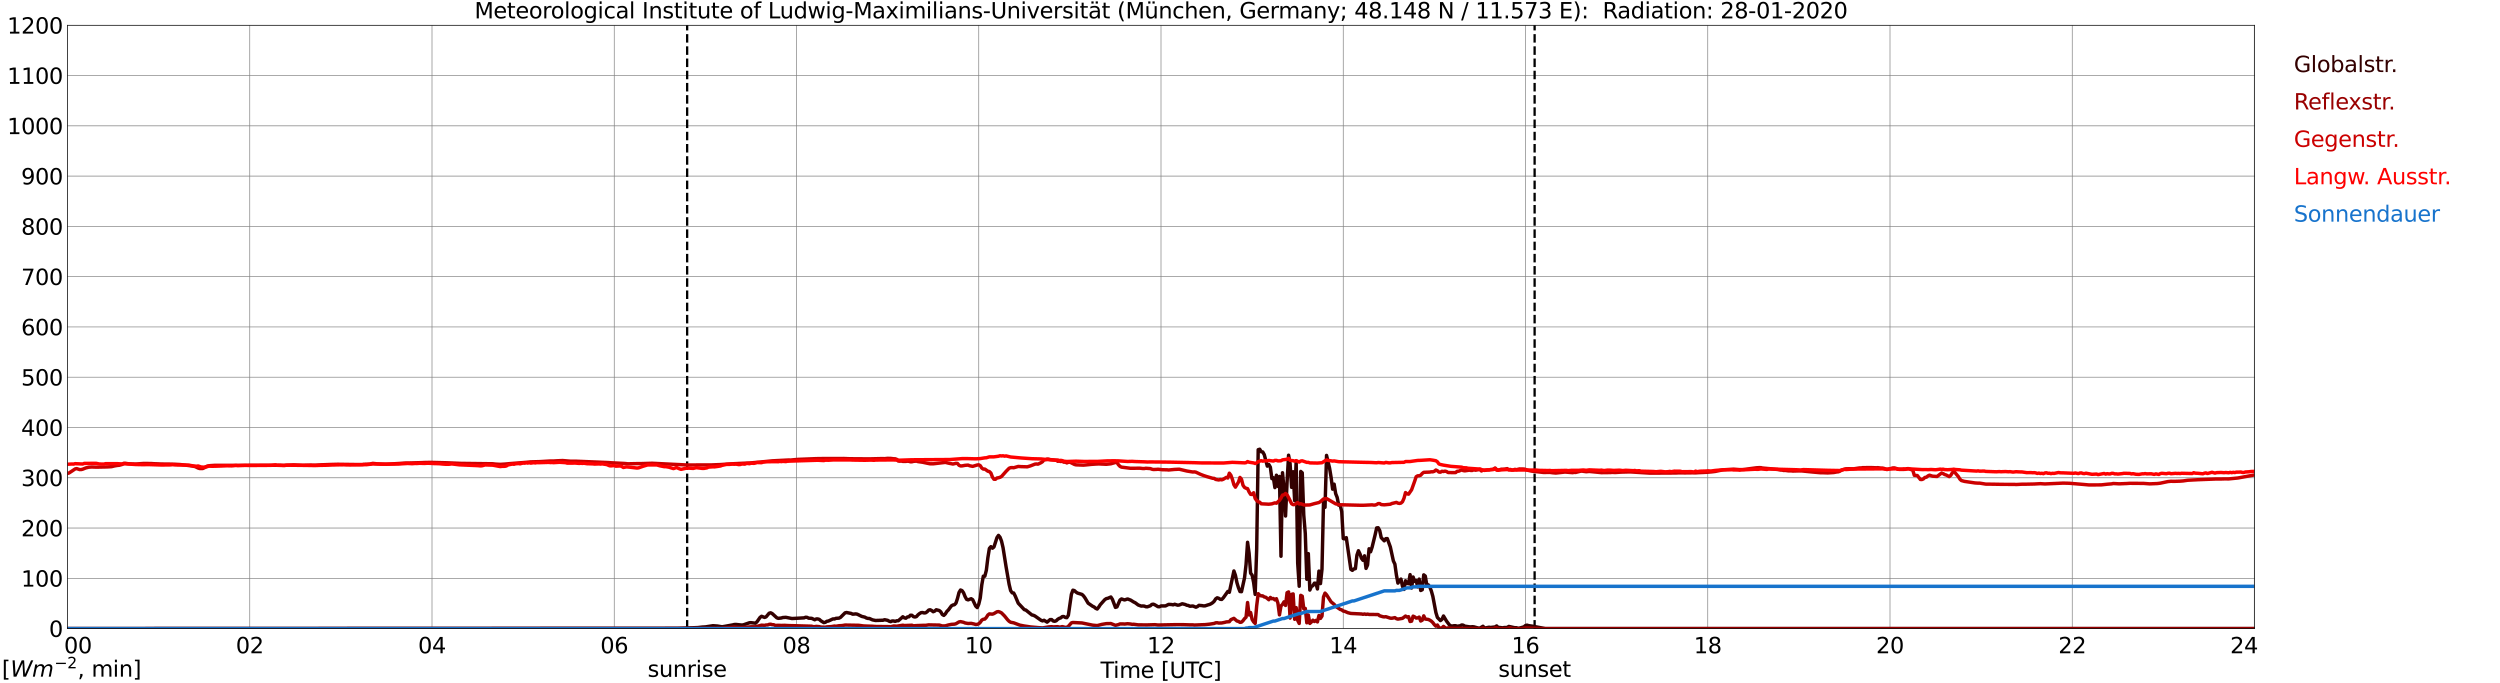<?xml version="1.0" encoding="utf-8" standalone="no"?>
<!DOCTYPE svg PUBLIC "-//W3C//DTD SVG 1.1//EN"
  "http://www.w3.org/Graphics/SVG/1.1/DTD/svg11.dtd">
<svg xmlns:xlink="http://www.w3.org/1999/xlink" width="1085.4pt" height="296.64pt" viewBox="0 0 1085.4 296.64" xmlns="http://www.w3.org/2000/svg" version="1.1">
 <defs>
  <style type="text/css">*{stroke-linejoin: round; stroke-linecap: butt}</style>
 </defs>
 <g id="figure_1">
  <g id="patch_1">
   <path d="M 0 296.64 
L 1085.4 296.64 
L 1085.4 0 
L 0 0 
z
" style="fill: #ffffff"/>
  </g>
  <g id="axes_1">
   <g id="patch_2">
    <path d="M 29.306 272.909 
L 978.814 272.909 
L 978.814 10.976 
L 29.306 10.976 
z
" style="fill: #ffffff"/>
   </g>
   <g id="patch_3">
    <path d="M 978.814 272.909 
L 978.814 272.909 
L 978.814 10.976 
L 978.814 10.976 
z
" clip-path="url(#p43b5c592f0)" style="fill: #d3d3d3; opacity: 0.25; stroke: #d3d3d3; stroke-linejoin: miter"/>
   </g>
   <g id="matplotlib.axis_1">
    <g id="xtick_1">
     <g id="line2d_1">
      <path d="M 29.306 272.909 
L 29.306 10.976 
" clip-path="url(#p43b5c592f0)" style="fill: none; stroke: #808080; stroke-width: 0.3; stroke-linecap: square"/>
     </g>
     <g id="line2d_2"/>
     <g id="text_1">
      <!--    00 -->
      <g transform="translate(18.733 283.627) scale(0.095 -0.095)">
       <defs>
        <path id="DejaVuSans-20" transform="scale(0.016)"/>
        <path id="DejaVuSans-30" d="M 2034 4250 
Q 1547 4250 1301 3770 
Q 1056 3291 1056 2328 
Q 1056 1369 1301 889 
Q 1547 409 2034 409 
Q 2525 409 2770 889 
Q 3016 1369 3016 2328 
Q 3016 3291 2770 3770 
Q 2525 4250 2034 4250 
z
M 2034 4750 
Q 2819 4750 3233 4129 
Q 3647 3509 3647 2328 
Q 3647 1150 3233 529 
Q 2819 -91 2034 -91 
Q 1250 -91 836 529 
Q 422 1150 422 2328 
Q 422 3509 836 4129 
Q 1250 4750 2034 4750 
z
" transform="scale(0.016)"/>
       </defs>
       <use xlink:href="#DejaVuSans-20"/>
       <use xlink:href="#DejaVuSans-20" transform="translate(31.787 0)"/>
       <use xlink:href="#DejaVuSans-20" transform="translate(63.574 0)"/>
       <use xlink:href="#DejaVuSans-30" transform="translate(95.361 0)"/>
       <use xlink:href="#DejaVuSans-30" transform="translate(158.984 0)"/>
      </g>
     </g>
    </g>
    <g id="xtick_2">
     <g id="line2d_3">
      <path d="M 108.431 272.909 
L 108.431 10.976 
" clip-path="url(#p43b5c592f0)" style="fill: none; stroke: #808080; stroke-width: 0.3; stroke-linecap: square"/>
     </g>
     <g id="line2d_4"/>
     <g id="text_2">
      <!-- 02 -->
      <g transform="translate(102.387 283.627) scale(0.095 -0.095)">
       <defs>
        <path id="DejaVuSans-32" d="M 1228 531 
L 3431 531 
L 3431 0 
L 469 0 
L 469 531 
Q 828 903 1448 1529 
Q 2069 2156 2228 2338 
Q 2531 2678 2651 2914 
Q 2772 3150 2772 3378 
Q 2772 3750 2511 3984 
Q 2250 4219 1831 4219 
Q 1534 4219 1204 4116 
Q 875 4013 500 3803 
L 500 4441 
Q 881 4594 1212 4672 
Q 1544 4750 1819 4750 
Q 2544 4750 2975 4387 
Q 3406 4025 3406 3419 
Q 3406 3131 3298 2873 
Q 3191 2616 2906 2266 
Q 2828 2175 2409 1742 
Q 1991 1309 1228 531 
z
" transform="scale(0.016)"/>
       </defs>
       <use xlink:href="#DejaVuSans-30"/>
       <use xlink:href="#DejaVuSans-32" transform="translate(63.623 0)"/>
      </g>
     </g>
    </g>
    <g id="xtick_3">
     <g id="line2d_5">
      <path d="M 187.557 272.909 
L 187.557 10.976 
" clip-path="url(#p43b5c592f0)" style="fill: none; stroke: #808080; stroke-width: 0.3; stroke-linecap: square"/>
     </g>
     <g id="line2d_6"/>
     <g id="text_3">
      <!-- 04 -->
      <g transform="translate(181.513 283.627) scale(0.095 -0.095)">
       <defs>
        <path id="DejaVuSans-34" d="M 2419 4116 
L 825 1625 
L 2419 1625 
L 2419 4116 
z
M 2253 4666 
L 3047 4666 
L 3047 1625 
L 3713 1625 
L 3713 1100 
L 3047 1100 
L 3047 0 
L 2419 0 
L 2419 1100 
L 313 1100 
L 313 1709 
L 2253 4666 
z
" transform="scale(0.016)"/>
       </defs>
       <use xlink:href="#DejaVuSans-30"/>
       <use xlink:href="#DejaVuSans-34" transform="translate(63.623 0)"/>
      </g>
     </g>
    </g>
    <g id="xtick_4">
     <g id="line2d_7">
      <path d="M 266.683 272.909 
L 266.683 10.976 
" clip-path="url(#p43b5c592f0)" style="fill: none; stroke: #808080; stroke-width: 0.3; stroke-linecap: square"/>
     </g>
     <g id="line2d_8"/>
     <g id="text_4">
      <!-- 06 -->
      <g transform="translate(260.638 283.627) scale(0.095 -0.095)">
       <defs>
        <path id="DejaVuSans-36" d="M 2113 2584 
Q 1688 2584 1439 2293 
Q 1191 2003 1191 1497 
Q 1191 994 1439 701 
Q 1688 409 2113 409 
Q 2538 409 2786 701 
Q 3034 994 3034 1497 
Q 3034 2003 2786 2293 
Q 2538 2584 2113 2584 
z
M 3366 4563 
L 3366 3988 
Q 3128 4100 2886 4159 
Q 2644 4219 2406 4219 
Q 1781 4219 1451 3797 
Q 1122 3375 1075 2522 
Q 1259 2794 1537 2939 
Q 1816 3084 2150 3084 
Q 2853 3084 3261 2657 
Q 3669 2231 3669 1497 
Q 3669 778 3244 343 
Q 2819 -91 2113 -91 
Q 1303 -91 875 529 
Q 447 1150 447 2328 
Q 447 3434 972 4092 
Q 1497 4750 2381 4750 
Q 2619 4750 2861 4703 
Q 3103 4656 3366 4563 
z
" transform="scale(0.016)"/>
       </defs>
       <use xlink:href="#DejaVuSans-30"/>
       <use xlink:href="#DejaVuSans-36" transform="translate(63.623 0)"/>
      </g>
     </g>
    </g>
    <g id="xtick_5">
     <g id="line2d_9">
      <path d="M 345.808 272.909 
L 345.808 10.976 
" clip-path="url(#p43b5c592f0)" style="fill: none; stroke: #808080; stroke-width: 0.3; stroke-linecap: square"/>
     </g>
     <g id="line2d_10"/>
     <g id="text_5">
      <!-- 08 -->
      <g transform="translate(339.764 283.627) scale(0.095 -0.095)">
       <defs>
        <path id="DejaVuSans-38" d="M 2034 2216 
Q 1584 2216 1326 1975 
Q 1069 1734 1069 1313 
Q 1069 891 1326 650 
Q 1584 409 2034 409 
Q 2484 409 2743 651 
Q 3003 894 3003 1313 
Q 3003 1734 2745 1975 
Q 2488 2216 2034 2216 
z
M 1403 2484 
Q 997 2584 770 2862 
Q 544 3141 544 3541 
Q 544 4100 942 4425 
Q 1341 4750 2034 4750 
Q 2731 4750 3128 4425 
Q 3525 4100 3525 3541 
Q 3525 3141 3298 2862 
Q 3072 2584 2669 2484 
Q 3125 2378 3379 2068 
Q 3634 1759 3634 1313 
Q 3634 634 3220 271 
Q 2806 -91 2034 -91 
Q 1263 -91 848 271 
Q 434 634 434 1313 
Q 434 1759 690 2068 
Q 947 2378 1403 2484 
z
M 1172 3481 
Q 1172 3119 1398 2916 
Q 1625 2713 2034 2713 
Q 2441 2713 2670 2916 
Q 2900 3119 2900 3481 
Q 2900 3844 2670 4047 
Q 2441 4250 2034 4250 
Q 1625 4250 1398 4047 
Q 1172 3844 1172 3481 
z
" transform="scale(0.016)"/>
       </defs>
       <use xlink:href="#DejaVuSans-30"/>
       <use xlink:href="#DejaVuSans-38" transform="translate(63.623 0)"/>
      </g>
     </g>
    </g>
    <g id="xtick_6">
     <g id="line2d_11">
      <path d="M 424.934 272.909 
L 424.934 10.976 
" clip-path="url(#p43b5c592f0)" style="fill: none; stroke: #808080; stroke-width: 0.3; stroke-linecap: square"/>
     </g>
     <g id="line2d_12"/>
     <g id="text_6">
      <!-- 10 -->
      <g transform="translate(418.89 283.627) scale(0.095 -0.095)">
       <defs>
        <path id="DejaVuSans-31" d="M 794 531 
L 1825 531 
L 1825 4091 
L 703 3866 
L 703 4441 
L 1819 4666 
L 2450 4666 
L 2450 531 
L 3481 531 
L 3481 0 
L 794 0 
L 794 531 
z
" transform="scale(0.016)"/>
       </defs>
       <use xlink:href="#DejaVuSans-31"/>
       <use xlink:href="#DejaVuSans-30" transform="translate(63.623 0)"/>
      </g>
     </g>
    </g>
    <g id="xtick_7">
     <g id="line2d_13">
      <path d="M 504.06 272.909 
L 504.06 10.976 
" clip-path="url(#p43b5c592f0)" style="fill: none; stroke: #808080; stroke-width: 0.3; stroke-linecap: square"/>
     </g>
     <g id="line2d_14"/>
     <g id="text_7">
      <!-- 12 -->
      <g transform="translate(498.015 283.627) scale(0.095 -0.095)">
       <use xlink:href="#DejaVuSans-31"/>
       <use xlink:href="#DejaVuSans-32" transform="translate(63.623 0)"/>
      </g>
     </g>
    </g>
    <g id="xtick_8">
     <g id="line2d_15">
      <path d="M 583.185 272.909 
L 583.185 10.976 
" clip-path="url(#p43b5c592f0)" style="fill: none; stroke: #808080; stroke-width: 0.3; stroke-linecap: square"/>
     </g>
     <g id="line2d_16"/>
     <g id="text_8">
      <!-- 14 -->
      <g transform="translate(577.141 283.627) scale(0.095 -0.095)">
       <use xlink:href="#DejaVuSans-31"/>
       <use xlink:href="#DejaVuSans-34" transform="translate(63.623 0)"/>
      </g>
     </g>
    </g>
    <g id="xtick_9">
     <g id="line2d_17">
      <path d="M 662.311 272.909 
L 662.311 10.976 
" clip-path="url(#p43b5c592f0)" style="fill: none; stroke: #808080; stroke-width: 0.3; stroke-linecap: square"/>
     </g>
     <g id="line2d_18"/>
     <g id="text_9">
      <!-- 16 -->
      <g transform="translate(656.267 283.627) scale(0.095 -0.095)">
       <use xlink:href="#DejaVuSans-31"/>
       <use xlink:href="#DejaVuSans-36" transform="translate(63.623 0)"/>
      </g>
     </g>
    </g>
    <g id="xtick_10">
     <g id="line2d_19">
      <path d="M 741.437 272.909 
L 741.437 10.976 
" clip-path="url(#p43b5c592f0)" style="fill: none; stroke: #808080; stroke-width: 0.3; stroke-linecap: square"/>
     </g>
     <g id="line2d_20"/>
     <g id="text_10">
      <!-- 18 -->
      <g transform="translate(735.392 283.627) scale(0.095 -0.095)">
       <use xlink:href="#DejaVuSans-31"/>
       <use xlink:href="#DejaVuSans-38" transform="translate(63.623 0)"/>
      </g>
     </g>
    </g>
    <g id="xtick_11">
     <g id="line2d_21">
      <path d="M 820.562 272.909 
L 820.562 10.976 
" clip-path="url(#p43b5c592f0)" style="fill: none; stroke: #808080; stroke-width: 0.3; stroke-linecap: square"/>
     </g>
     <g id="line2d_22"/>
     <g id="text_11">
      <!-- 20 -->
      <g transform="translate(814.518 283.627) scale(0.095 -0.095)">
       <use xlink:href="#DejaVuSans-32"/>
       <use xlink:href="#DejaVuSans-30" transform="translate(63.623 0)"/>
      </g>
     </g>
    </g>
    <g id="xtick_12">
     <g id="line2d_23">
      <path d="M 899.688 272.909 
L 899.688 10.976 
" clip-path="url(#p43b5c592f0)" style="fill: none; stroke: #808080; stroke-width: 0.3; stroke-linecap: square"/>
     </g>
     <g id="line2d_24"/>
     <g id="text_12">
      <!-- 22 -->
      <g transform="translate(893.644 283.627) scale(0.095 -0.095)">
       <use xlink:href="#DejaVuSans-32"/>
       <use xlink:href="#DejaVuSans-32" transform="translate(63.623 0)"/>
      </g>
     </g>
    </g>
    <g id="xtick_13">
     <g id="line2d_25">
      <path d="M 978.814 272.909 
L 978.814 10.976 
" clip-path="url(#p43b5c592f0)" style="fill: none; stroke: #808080; stroke-width: 0.3; stroke-linecap: square"/>
     </g>
     <g id="line2d_26"/>
     <g id="text_13">
      <!-- 24    -->
      <g transform="translate(968.241 283.627) scale(0.095 -0.095)">
       <use xlink:href="#DejaVuSans-32"/>
       <use xlink:href="#DejaVuSans-34" transform="translate(63.623 0)"/>
       <use xlink:href="#DejaVuSans-20" transform="translate(127.246 0)"/>
       <use xlink:href="#DejaVuSans-20" transform="translate(159.033 0)"/>
       <use xlink:href="#DejaVuSans-20" transform="translate(190.82 0)"/>
      </g>
     </g>
    </g>
    <g id="text_14">
     <!-- Time [UTC] -->
     <g transform="translate(477.806 294.322) scale(0.095 -0.095)">
      <defs>
       <path id="DejaVuSans-54" d="M -19 4666 
L 3928 4666 
L 3928 4134 
L 2272 4134 
L 2272 0 
L 1638 0 
L 1638 4134 
L -19 4134 
L -19 4666 
z
" transform="scale(0.016)"/>
       <path id="DejaVuSans-69" d="M 603 3500 
L 1178 3500 
L 1178 0 
L 603 0 
L 603 3500 
z
M 603 4863 
L 1178 4863 
L 1178 4134 
L 603 4134 
L 603 4863 
z
" transform="scale(0.016)"/>
       <path id="DejaVuSans-6d" d="M 3328 2828 
Q 3544 3216 3844 3400 
Q 4144 3584 4550 3584 
Q 5097 3584 5394 3201 
Q 5691 2819 5691 2113 
L 5691 0 
L 5113 0 
L 5113 2094 
Q 5113 2597 4934 2840 
Q 4756 3084 4391 3084 
Q 3944 3084 3684 2787 
Q 3425 2491 3425 1978 
L 3425 0 
L 2847 0 
L 2847 2094 
Q 2847 2600 2669 2842 
Q 2491 3084 2119 3084 
Q 1678 3084 1418 2786 
Q 1159 2488 1159 1978 
L 1159 0 
L 581 0 
L 581 3500 
L 1159 3500 
L 1159 2956 
Q 1356 3278 1631 3431 
Q 1906 3584 2284 3584 
Q 2666 3584 2933 3390 
Q 3200 3197 3328 2828 
z
" transform="scale(0.016)"/>
       <path id="DejaVuSans-65" d="M 3597 1894 
L 3597 1613 
L 953 1613 
Q 991 1019 1311 708 
Q 1631 397 2203 397 
Q 2534 397 2845 478 
Q 3156 559 3463 722 
L 3463 178 
Q 3153 47 2828 -22 
Q 2503 -91 2169 -91 
Q 1331 -91 842 396 
Q 353 884 353 1716 
Q 353 2575 817 3079 
Q 1281 3584 2069 3584 
Q 2775 3584 3186 3129 
Q 3597 2675 3597 1894 
z
M 3022 2063 
Q 3016 2534 2758 2815 
Q 2500 3097 2075 3097 
Q 1594 3097 1305 2825 
Q 1016 2553 972 2059 
L 3022 2063 
z
" transform="scale(0.016)"/>
       <path id="DejaVuSans-5b" d="M 550 4863 
L 1875 4863 
L 1875 4416 
L 1125 4416 
L 1125 -397 
L 1875 -397 
L 1875 -844 
L 550 -844 
L 550 4863 
z
" transform="scale(0.016)"/>
       <path id="DejaVuSans-55" d="M 556 4666 
L 1191 4666 
L 1191 1831 
Q 1191 1081 1462 751 
Q 1734 422 2344 422 
Q 2950 422 3222 751 
Q 3494 1081 3494 1831 
L 3494 4666 
L 4128 4666 
L 4128 1753 
Q 4128 841 3676 375 
Q 3225 -91 2344 -91 
Q 1459 -91 1007 375 
Q 556 841 556 1753 
L 556 4666 
z
" transform="scale(0.016)"/>
       <path id="DejaVuSans-43" d="M 4122 4306 
L 4122 3641 
Q 3803 3938 3442 4084 
Q 3081 4231 2675 4231 
Q 1875 4231 1450 3742 
Q 1025 3253 1025 2328 
Q 1025 1406 1450 917 
Q 1875 428 2675 428 
Q 3081 428 3442 575 
Q 3803 722 4122 1019 
L 4122 359 
Q 3791 134 3420 21 
Q 3050 -91 2638 -91 
Q 1578 -91 968 557 
Q 359 1206 359 2328 
Q 359 3453 968 4101 
Q 1578 4750 2638 4750 
Q 3056 4750 3426 4639 
Q 3797 4528 4122 4306 
z
" transform="scale(0.016)"/>
       <path id="DejaVuSans-5d" d="M 1947 4863 
L 1947 -844 
L 622 -844 
L 622 -397 
L 1369 -397 
L 1369 4416 
L 622 4416 
L 622 4863 
L 1947 4863 
z
" transform="scale(0.016)"/>
      </defs>
      <use xlink:href="#DejaVuSans-54"/>
      <use xlink:href="#DejaVuSans-69" transform="translate(57.959 0)"/>
      <use xlink:href="#DejaVuSans-6d" transform="translate(85.742 0)"/>
      <use xlink:href="#DejaVuSans-65" transform="translate(183.154 0)"/>
      <use xlink:href="#DejaVuSans-20" transform="translate(244.678 0)"/>
      <use xlink:href="#DejaVuSans-5b" transform="translate(276.465 0)"/>
      <use xlink:href="#DejaVuSans-55" transform="translate(315.479 0)"/>
      <use xlink:href="#DejaVuSans-54" transform="translate(388.672 0)"/>
      <use xlink:href="#DejaVuSans-43" transform="translate(443.881 0)"/>
      <use xlink:href="#DejaVuSans-5d" transform="translate(513.705 0)"/>
     </g>
    </g>
   </g>
   <g id="matplotlib.axis_2">
    <g id="ytick_1">
     <g id="line2d_27">
      <path d="M 29.306 272.909 
L 978.814 272.909 
" clip-path="url(#p43b5c592f0)" style="fill: none; stroke: #808080; stroke-width: 0.3; stroke-linecap: square"/>
     </g>
     <g id="line2d_28"/>
     <g id="text_15">
      <!-- 0 -->
      <g transform="translate(21.261 276.518) scale(0.095 -0.095)">
       <use xlink:href="#DejaVuSans-30"/>
      </g>
     </g>
    </g>
    <g id="ytick_2">
     <g id="line2d_29">
      <path d="M 29.306 251.081 
L 978.814 251.081 
" clip-path="url(#p43b5c592f0)" style="fill: none; stroke: #808080; stroke-width: 0.3; stroke-linecap: square"/>
     </g>
     <g id="line2d_30"/>
     <g id="text_16">
      <!-- 100 -->
      <g transform="translate(9.173 254.69) scale(0.095 -0.095)">
       <use xlink:href="#DejaVuSans-31"/>
       <use xlink:href="#DejaVuSans-30" transform="translate(63.623 0)"/>
       <use xlink:href="#DejaVuSans-30" transform="translate(127.246 0)"/>
      </g>
     </g>
    </g>
    <g id="ytick_3">
     <g id="line2d_31">
      <path d="M 29.306 229.253 
L 978.814 229.253 
" clip-path="url(#p43b5c592f0)" style="fill: none; stroke: #808080; stroke-width: 0.3; stroke-linecap: square"/>
     </g>
     <g id="line2d_32"/>
     <g id="text_17">
      <!-- 200 -->
      <g transform="translate(9.173 232.863) scale(0.095 -0.095)">
       <use xlink:href="#DejaVuSans-32"/>
       <use xlink:href="#DejaVuSans-30" transform="translate(63.623 0)"/>
       <use xlink:href="#DejaVuSans-30" transform="translate(127.246 0)"/>
      </g>
     </g>
    </g>
    <g id="ytick_4">
     <g id="line2d_33">
      <path d="M 29.306 207.426 
L 978.814 207.426 
" clip-path="url(#p43b5c592f0)" style="fill: none; stroke: #808080; stroke-width: 0.3; stroke-linecap: square"/>
     </g>
     <g id="line2d_34"/>
     <g id="text_18">
      <!-- 300 -->
      <g transform="translate(9.173 211.035) scale(0.095 -0.095)">
       <defs>
        <path id="DejaVuSans-33" d="M 2597 2516 
Q 3050 2419 3304 2112 
Q 3559 1806 3559 1356 
Q 3559 666 3084 287 
Q 2609 -91 1734 -91 
Q 1441 -91 1130 -33 
Q 819 25 488 141 
L 488 750 
Q 750 597 1062 519 
Q 1375 441 1716 441 
Q 2309 441 2620 675 
Q 2931 909 2931 1356 
Q 2931 1769 2642 2001 
Q 2353 2234 1838 2234 
L 1294 2234 
L 1294 2753 
L 1863 2753 
Q 2328 2753 2575 2939 
Q 2822 3125 2822 3475 
Q 2822 3834 2567 4026 
Q 2313 4219 1838 4219 
Q 1578 4219 1281 4162 
Q 984 4106 628 3988 
L 628 4550 
Q 988 4650 1302 4700 
Q 1616 4750 1894 4750 
Q 2613 4750 3031 4423 
Q 3450 4097 3450 3541 
Q 3450 3153 3228 2886 
Q 3006 2619 2597 2516 
z
" transform="scale(0.016)"/>
       </defs>
       <use xlink:href="#DejaVuSans-33"/>
       <use xlink:href="#DejaVuSans-30" transform="translate(63.623 0)"/>
       <use xlink:href="#DejaVuSans-30" transform="translate(127.246 0)"/>
      </g>
     </g>
    </g>
    <g id="ytick_5">
     <g id="line2d_35">
      <path d="M 29.306 185.598 
L 978.814 185.598 
" clip-path="url(#p43b5c592f0)" style="fill: none; stroke: #808080; stroke-width: 0.3; stroke-linecap: square"/>
     </g>
     <g id="line2d_36"/>
     <g id="text_19">
      <!-- 400 -->
      <g transform="translate(9.173 189.207) scale(0.095 -0.095)">
       <use xlink:href="#DejaVuSans-34"/>
       <use xlink:href="#DejaVuSans-30" transform="translate(63.623 0)"/>
       <use xlink:href="#DejaVuSans-30" transform="translate(127.246 0)"/>
      </g>
     </g>
    </g>
    <g id="ytick_6">
     <g id="line2d_37">
      <path d="M 29.306 163.77 
L 978.814 163.77 
" clip-path="url(#p43b5c592f0)" style="fill: none; stroke: #808080; stroke-width: 0.3; stroke-linecap: square"/>
     </g>
     <g id="line2d_38"/>
     <g id="text_20">
      <!-- 500 -->
      <g transform="translate(9.173 167.379) scale(0.095 -0.095)">
       <defs>
        <path id="DejaVuSans-35" d="M 691 4666 
L 3169 4666 
L 3169 4134 
L 1269 4134 
L 1269 2991 
Q 1406 3038 1543 3061 
Q 1681 3084 1819 3084 
Q 2600 3084 3056 2656 
Q 3513 2228 3513 1497 
Q 3513 744 3044 326 
Q 2575 -91 1722 -91 
Q 1428 -91 1123 -41 
Q 819 9 494 109 
L 494 744 
Q 775 591 1075 516 
Q 1375 441 1709 441 
Q 2250 441 2565 725 
Q 2881 1009 2881 1497 
Q 2881 1984 2565 2268 
Q 2250 2553 1709 2553 
Q 1456 2553 1204 2497 
Q 953 2441 691 2322 
L 691 4666 
z
" transform="scale(0.016)"/>
       </defs>
       <use xlink:href="#DejaVuSans-35"/>
       <use xlink:href="#DejaVuSans-30" transform="translate(63.623 0)"/>
       <use xlink:href="#DejaVuSans-30" transform="translate(127.246 0)"/>
      </g>
     </g>
    </g>
    <g id="ytick_7">
     <g id="line2d_39">
      <path d="M 29.306 141.942 
L 978.814 141.942 
" clip-path="url(#p43b5c592f0)" style="fill: none; stroke: #808080; stroke-width: 0.3; stroke-linecap: square"/>
     </g>
     <g id="line2d_40"/>
     <g id="text_21">
      <!-- 600 -->
      <g transform="translate(9.173 145.551) scale(0.095 -0.095)">
       <use xlink:href="#DejaVuSans-36"/>
       <use xlink:href="#DejaVuSans-30" transform="translate(63.623 0)"/>
       <use xlink:href="#DejaVuSans-30" transform="translate(127.246 0)"/>
      </g>
     </g>
    </g>
    <g id="ytick_8">
     <g id="line2d_41">
      <path d="M 29.306 120.114 
L 978.814 120.114 
" clip-path="url(#p43b5c592f0)" style="fill: none; stroke: #808080; stroke-width: 0.3; stroke-linecap: square"/>
     </g>
     <g id="line2d_42"/>
     <g id="text_22">
      <!-- 700 -->
      <g transform="translate(9.173 123.724) scale(0.095 -0.095)">
       <defs>
        <path id="DejaVuSans-37" d="M 525 4666 
L 3525 4666 
L 3525 4397 
L 1831 0 
L 1172 0 
L 2766 4134 
L 525 4134 
L 525 4666 
z
" transform="scale(0.016)"/>
       </defs>
       <use xlink:href="#DejaVuSans-37"/>
       <use xlink:href="#DejaVuSans-30" transform="translate(63.623 0)"/>
       <use xlink:href="#DejaVuSans-30" transform="translate(127.246 0)"/>
      </g>
     </g>
    </g>
    <g id="ytick_9">
     <g id="line2d_43">
      <path d="M 29.306 98.287 
L 978.814 98.287 
" clip-path="url(#p43b5c592f0)" style="fill: none; stroke: #808080; stroke-width: 0.3; stroke-linecap: square"/>
     </g>
     <g id="line2d_44"/>
     <g id="text_23">
      <!-- 800 -->
      <g transform="translate(9.173 101.896) scale(0.095 -0.095)">
       <use xlink:href="#DejaVuSans-38"/>
       <use xlink:href="#DejaVuSans-30" transform="translate(63.623 0)"/>
       <use xlink:href="#DejaVuSans-30" transform="translate(127.246 0)"/>
      </g>
     </g>
    </g>
    <g id="ytick_10">
     <g id="line2d_45">
      <path d="M 29.306 76.459 
L 978.814 76.459 
" clip-path="url(#p43b5c592f0)" style="fill: none; stroke: #808080; stroke-width: 0.3; stroke-linecap: square"/>
     </g>
     <g id="line2d_46"/>
     <g id="text_24">
      <!-- 900 -->
      <g transform="translate(9.173 80.068) scale(0.095 -0.095)">
       <defs>
        <path id="DejaVuSans-39" d="M 703 97 
L 703 672 
Q 941 559 1184 500 
Q 1428 441 1663 441 
Q 2288 441 2617 861 
Q 2947 1281 2994 2138 
Q 2813 1869 2534 1725 
Q 2256 1581 1919 1581 
Q 1219 1581 811 2004 
Q 403 2428 403 3163 
Q 403 3881 828 4315 
Q 1253 4750 1959 4750 
Q 2769 4750 3195 4129 
Q 3622 3509 3622 2328 
Q 3622 1225 3098 567 
Q 2575 -91 1691 -91 
Q 1453 -91 1209 -44 
Q 966 3 703 97 
z
M 1959 2075 
Q 2384 2075 2632 2365 
Q 2881 2656 2881 3163 
Q 2881 3666 2632 3958 
Q 2384 4250 1959 4250 
Q 1534 4250 1286 3958 
Q 1038 3666 1038 3163 
Q 1038 2656 1286 2365 
Q 1534 2075 1959 2075 
z
" transform="scale(0.016)"/>
       </defs>
       <use xlink:href="#DejaVuSans-39"/>
       <use xlink:href="#DejaVuSans-30" transform="translate(63.623 0)"/>
       <use xlink:href="#DejaVuSans-30" transform="translate(127.246 0)"/>
      </g>
     </g>
    </g>
    <g id="ytick_11">
     <g id="line2d_47">
      <path d="M 29.306 54.631 
L 978.814 54.631 
" clip-path="url(#p43b5c592f0)" style="fill: none; stroke: #808080; stroke-width: 0.3; stroke-linecap: square"/>
     </g>
     <g id="line2d_48"/>
     <g id="text_25">
      <!-- 1000 -->
      <g transform="translate(3.128 58.24) scale(0.095 -0.095)">
       <use xlink:href="#DejaVuSans-31"/>
       <use xlink:href="#DejaVuSans-30" transform="translate(63.623 0)"/>
       <use xlink:href="#DejaVuSans-30" transform="translate(127.246 0)"/>
       <use xlink:href="#DejaVuSans-30" transform="translate(190.869 0)"/>
      </g>
     </g>
    </g>
    <g id="ytick_12">
     <g id="line2d_49">
      <path d="M 29.306 32.803 
L 978.814 32.803 
" clip-path="url(#p43b5c592f0)" style="fill: none; stroke: #808080; stroke-width: 0.3; stroke-linecap: square"/>
     </g>
     <g id="line2d_50"/>
     <g id="text_26">
      <!-- 1100 -->
      <g transform="translate(3.128 36.413) scale(0.095 -0.095)">
       <use xlink:href="#DejaVuSans-31"/>
       <use xlink:href="#DejaVuSans-31" transform="translate(63.623 0)"/>
       <use xlink:href="#DejaVuSans-30" transform="translate(127.246 0)"/>
       <use xlink:href="#DejaVuSans-30" transform="translate(190.869 0)"/>
      </g>
     </g>
    </g>
    <g id="ytick_13">
     <g id="line2d_51">
      <path d="M 29.306 10.976 
L 978.814 10.976 
" clip-path="url(#p43b5c592f0)" style="fill: none; stroke: #808080; stroke-width: 0.3; stroke-linecap: square"/>
     </g>
     <g id="line2d_52"/>
     <g id="text_27">
      <!-- 1200 -->
      <g transform="translate(3.128 14.585) scale(0.095 -0.095)">
       <use xlink:href="#DejaVuSans-31"/>
       <use xlink:href="#DejaVuSans-32" transform="translate(63.623 0)"/>
       <use xlink:href="#DejaVuSans-30" transform="translate(127.246 0)"/>
       <use xlink:href="#DejaVuSans-30" transform="translate(190.869 0)"/>
      </g>
     </g>
    </g>
   </g>
   <g id="line2d_53">
    <path d="M 298.333 272.909 
L 298.333 10.976 
" clip-path="url(#p43b5c592f0)" style="fill: none; stroke-dasharray: 3.7,1.6; stroke-dashoffset: 0; stroke: #000000"/>
   </g>
   <g id="line2d_54">
    <path d="M 666.267 272.909 
L 666.267 10.976 
" clip-path="url(#p43b5c592f0)" style="fill: none; stroke-dasharray: 3.7,1.6; stroke-dashoffset: 0; stroke: #000000"/>
   </g>
   <g id="line2d_55">
    <path d="M 29.306 272.909 
L 294.377 272.817 
L 302.949 272.466 
L 304.927 272.239 
L 306.246 272.175 
L 309.543 271.66 
L 311.521 271.804 
L 313.499 272.134 
L 314.818 271.907 
L 318.114 271.309 
L 318.774 271.143 
L 319.433 271.101 
L 322.071 271.37 
L 322.73 271.287 
L 325.368 270.379 
L 326.027 270.337 
L 328.005 270.564 
L 328.665 269.945 
L 329.983 268.063 
L 330.643 267.568 
L 331.961 268.063 
L 332.621 267.795 
L 333.94 266.223 
L 334.599 266.057 
L 335.258 266.389 
L 337.236 268.207 
L 337.896 268.456 
L 339.215 268.312 
L 339.874 268.105 
L 341.193 268.022 
L 343.83 268.539 
L 345.808 268.434 
L 349.105 268.249 
L 349.765 267.98 
L 350.424 268.041 
L 351.083 268.393 
L 352.402 268.456 
L 353.721 269.076 
L 354.38 268.724 
L 355.04 268.724 
L 355.699 268.91 
L 356.359 269.51 
L 357.677 270.316 
L 358.337 270.172 
L 358.996 269.737 
L 359.655 269.635 
L 361.634 268.705 
L 362.293 268.744 
L 362.952 268.456 
L 364.271 268.373 
L 364.93 268.022 
L 366.909 266.057 
L 367.568 265.935 
L 369.546 266.328 
L 370.206 266.657 
L 371.524 266.533 
L 372.184 266.657 
L 374.162 267.629 
L 375.481 267.939 
L 376.14 268.312 
L 376.799 268.497 
L 377.459 268.517 
L 378.777 269.117 
L 380.096 269.386 
L 383.393 269.283 
L 384.053 269.056 
L 385.371 269.325 
L 386.031 269.696 
L 386.69 269.903 
L 387.349 269.593 
L 388.009 269.613 
L 388.668 269.779 
L 389.328 269.51 
L 389.987 269.51 
L 391.306 268.393 
L 391.965 267.773 
L 392.624 268.249 
L 393.284 268.414 
L 393.943 267.856 
L 394.603 267.795 
L 395.262 267.111 
L 395.921 267.133 
L 396.581 267.731 
L 397.24 267.878 
L 397.899 267.692 
L 398.559 266.926 
L 399.218 266.389 
L 399.878 265.996 
L 400.537 265.935 
L 401.196 266.12 
L 401.856 266.057 
L 402.515 265.603 
L 403.175 264.881 
L 403.834 264.734 
L 404.493 265.066 
L 405.153 265.583 
L 405.812 265.313 
L 406.471 264.734 
L 407.79 265.066 
L 408.45 265.645 
L 409.109 266.782 
L 409.768 267.175 
L 410.428 266.533 
L 411.087 265.459 
L 411.746 264.817 
L 413.065 263.04 
L 413.725 262.667 
L 414.384 262.545 
L 415.043 261.842 
L 415.703 259.817 
L 416.362 257.252 
L 417.022 256.156 
L 417.681 256.427 
L 418.34 257.376 
L 419 259.009 
L 419.659 260.207 
L 420.318 260.436 
L 421.637 259.939 
L 422.297 260.353 
L 423.615 263.143 
L 424.275 263.785 
L 424.934 262.316 
L 425.593 259.587 
L 426.253 253.903 
L 426.912 250.162 
L 427.572 250.162 
L 428.231 247.578 
L 428.89 242.162 
L 429.55 238.091 
L 430.209 237.347 
L 430.869 238.008 
L 431.528 237.491 
L 432.847 233.398 
L 433.506 232.449 
L 434.165 233.235 
L 434.825 234.948 
L 435.484 237.801 
L 436.803 246.111 
L 438.122 253.698 
L 438.781 256.427 
L 439.44 257.376 
L 440.1 257.459 
L 440.759 258.74 
L 442.078 261.884 
L 444.716 264.693 
L 445.375 264.859 
L 448.012 266.989 
L 448.672 267.133 
L 449.331 267.443 
L 451.969 269.303 
L 452.628 269.571 
L 453.287 269.303 
L 454.606 270.108 
L 455.925 268.993 
L 456.584 268.993 
L 457.244 269.613 
L 457.903 269.737 
L 458.563 269.51 
L 459.222 268.868 
L 459.881 268.476 
L 460.541 268.249 
L 461.2 267.692 
L 461.859 267.67 
L 462.519 268.063 
L 463.178 268.166 
L 463.838 267.133 
L 465.156 258.018 
L 465.816 256.239 
L 466.475 256.427 
L 467.134 257.047 
L 467.794 257.479 
L 469.772 258.079 
L 470.431 258.721 
L 471.091 259.629 
L 472.409 261.862 
L 474.388 263.226 
L 475.047 263.536 
L 475.706 264.114 
L 476.366 264.405 
L 477.025 263.577 
L 477.685 262.545 
L 479.663 260.332 
L 480.322 259.897 
L 480.981 259.753 
L 482.3 259.194 
L 482.96 260.207 
L 484.278 263.702 
L 484.938 263.475 
L 486.256 260.498 
L 486.916 260.044 
L 488.235 260.478 
L 489.553 260.044 
L 490.872 260.539 
L 492.191 261.366 
L 492.85 261.676 
L 494.169 262.667 
L 495.488 263.143 
L 496.147 263.082 
L 496.807 263.143 
L 497.466 263.412 
L 498.125 263.453 
L 499.444 262.999 
L 500.103 262.399 
L 500.763 262.316 
L 501.422 262.606 
L 502.741 263.392 
L 503.4 263.433 
L 504.06 263.082 
L 506.038 263.06 
L 507.357 262.399 
L 508.675 262.462 
L 509.335 262.606 
L 509.994 262.338 
L 511.313 262.75 
L 511.972 262.667 
L 513.291 262.13 
L 514.61 262.462 
L 515.269 262.772 
L 515.929 262.875 
L 516.588 263.206 
L 517.907 263.102 
L 519.226 263.619 
L 519.885 263.329 
L 520.544 262.813 
L 521.863 262.936 
L 522.522 263.06 
L 523.182 263.04 
L 524.501 262.606 
L 525.16 262.421 
L 525.819 262.111 
L 526.479 261.676 
L 527.138 261.056 
L 527.797 260.002 
L 528.457 259.546 
L 529.116 259.753 
L 529.776 260.188 
L 530.435 260.249 
L 531.094 259.568 
L 533.073 256.778 
L 533.732 257.149 
L 535.71 247.89 
L 536.369 249.769 
L 537.029 252.974 
L 537.688 255.165 
L 538.348 256.817 
L 539.007 256.881 
L 540.326 250.865 
L 540.985 245.057 
L 541.644 235.446 
L 542.304 240.158 
L 542.963 248.839 
L 543.623 249.686 
L 544.282 252.954 
L 544.941 258.059 
L 545.601 238.36 
L 546.26 195.241 
L 546.919 195.036 
L 547.579 196.13 
L 548.238 196.234 
L 548.898 197.413 
L 550.216 202.372 
L 550.876 201.67 
L 551.535 202.829 
L 552.195 207.788 
L 552.854 207.417 
L 553.513 211.695 
L 554.173 206.321 
L 554.832 211.178 
L 555.491 206.858 
L 556.151 241.501 
L 556.81 205.247 
L 557.47 212.108 
L 558.129 224.034 
L 558.788 209.401 
L 559.448 197.64 
L 560.107 201.34 
L 560.766 211.592 
L 561.426 204.813 
L 562.085 217.359 
L 562.745 200.12 
L 563.404 244.498 
L 564.063 254.523 
L 564.723 204.688 
L 565.382 205.286 
L 566.042 223.663 
L 566.701 231.6 
L 567.36 251.485 
L 568.02 240.366 
L 568.679 256.178 
L 569.338 254.628 
L 569.998 254.296 
L 570.657 253.181 
L 571.317 253.242 
L 571.976 255.702 
L 572.635 247.951 
L 573.295 253.366 
L 573.954 247.104 
L 574.613 217.835 
L 575.273 220.254 
L 575.932 197.723 
L 577.251 203.283 
L 577.91 207.273 
L 578.57 212.378 
L 579.229 210.206 
L 579.889 214.299 
L 580.548 215.973 
L 581.207 219.322 
L 581.867 219.343 
L 582.526 222.133 
L 583.185 233.813 
L 583.845 233.957 
L 584.504 233.42 
L 586.482 247.187 
L 587.142 247.619 
L 587.801 246.999 
L 588.46 246.877 
L 589.12 241.047 
L 589.779 239.104 
L 590.439 240.468 
L 591.098 242.391 
L 591.757 243.258 
L 592.417 241.315 
L 593.076 246.772 
L 593.736 245.305 
L 594.395 238.257 
L 595.054 239.558 
L 595.714 237.554 
L 597.032 232.159 
L 597.692 229.203 
L 598.351 229.12 
L 599.011 230.318 
L 599.67 233.42 
L 600.989 234.804 
L 601.648 233.874 
L 602.307 233.833 
L 603.626 237.471 
L 604.945 243.526 
L 605.604 244.932 
L 606.264 249.645 
L 606.923 253.159 
L 607.582 252.168 
L 608.242 251.424 
L 608.901 254.523 
L 609.561 255.909 
L 610.22 252.146 
L 610.879 253.305 
L 611.539 253.428 
L 612.198 249.481 
L 612.858 255.289 
L 613.517 250.514 
L 614.176 252.437 
L 614.836 252.022 
L 615.495 254.792 
L 616.154 251.424 
L 616.814 256.363 
L 617.473 256.034 
L 618.133 249.584 
L 618.792 250.101 
L 619.451 253.884 
L 620.111 253.925 
L 620.77 254.875 
L 621.429 256.571 
L 622.089 258.948 
L 623.408 265.935 
L 624.067 268.083 
L 625.386 269.427 
L 626.045 268.91 
L 626.705 267.443 
L 628.023 269.654 
L 629.342 271.411 
L 630.001 271.763 
L 630.661 271.785 
L 631.32 271.66 
L 631.98 271.66 
L 632.639 271.887 
L 633.958 271.702 
L 634.617 271.328 
L 635.276 271.433 
L 635.936 271.846 
L 637.914 272.134 
L 638.573 272.175 
L 639.233 272.095 
L 639.892 272.156 
L 641.87 272.693 
L 642.53 272.693 
L 643.848 271.907 
L 644.508 272.693 
L 646.486 272.322 
L 647.145 272.424 
L 649.123 272.197 
L 649.783 271.763 
L 650.442 272.424 
L 651.102 272.424 
L 652.42 272.59 
L 653.08 272.446 
L 654.399 272.424 
L 655.058 271.97 
L 657.695 272.549 
L 658.355 272.527 
L 659.014 272.776 
L 659.674 272.715 
L 661.652 272.156 
L 662.311 271.577 
L 662.97 271.411 
L 663.63 271.619 
L 665.608 271.907 
L 670.883 272.909 
L 978.154 272.909 
L 978.154 272.909 
" clip-path="url(#p43b5c592f0)" style="fill: none; stroke: #330000; stroke-width: 1.5; stroke-linecap: square"/>
   </g>
   <g id="line2d_56">
    <path d="M 29.306 272.909 
L 306.905 272.802 
L 310.202 272.741 
L 310.861 272.802 
L 311.521 272.68 
L 312.839 272.782 
L 317.455 272.389 
L 318.774 272.204 
L 320.752 272.411 
L 322.071 272.411 
L 323.39 272.328 
L 326.027 272.14 
L 328.005 272.14 
L 330.643 271.418 
L 331.961 271.521 
L 332.621 271.335 
L 333.28 271.335 
L 333.94 271.067 
L 334.599 271.005 
L 335.258 271.211 
L 335.918 271.232 
L 336.577 271.542 
L 337.896 271.479 
L 339.215 271.542 
L 340.533 271.501 
L 342.512 271.603 
L 345.149 271.667 
L 352.402 271.872 
L 353.062 272.079 
L 353.721 272.079 
L 354.38 271.955 
L 355.699 272.06 
L 356.359 272.245 
L 358.337 272.306 
L 358.996 272.162 
L 360.974 272.038 
L 362.293 271.811 
L 362.952 271.894 
L 364.271 271.667 
L 365.59 271.603 
L 366.909 271.376 
L 372.843 271.479 
L 374.821 271.75 
L 376.14 271.811 
L 378.777 271.894 
L 380.096 271.996 
L 386.031 272.06 
L 386.69 272.14 
L 388.009 271.789 
L 389.328 271.872 
L 391.965 271.438 
L 392.624 271.584 
L 395.262 271.479 
L 395.921 271.438 
L 396.581 271.708 
L 397.899 271.603 
L 401.196 271.479 
L 401.856 271.501 
L 403.175 271.294 
L 405.812 271.357 
L 407.79 271.376 
L 409.109 271.769 
L 410.428 271.728 
L 411.746 271.335 
L 413.065 271.067 
L 414.384 270.984 
L 415.043 270.798 
L 416.362 270.012 
L 417.022 269.888 
L 418.34 270.178 
L 419 270.466 
L 420.318 270.695 
L 421.637 270.632 
L 422.956 270.922 
L 423.615 271.128 
L 424.275 271.067 
L 424.934 270.818 
L 425.593 270.198 
L 426.253 269.226 
L 426.912 268.855 
L 427.572 268.772 
L 428.231 268.07 
L 428.89 267.015 
L 429.55 266.52 
L 430.869 266.644 
L 431.528 266.395 
L 432.847 265.61 
L 433.506 265.527 
L 434.165 265.754 
L 434.825 266.105 
L 436.144 267.45 
L 437.462 269.082 
L 438.122 269.744 
L 438.781 270.156 
L 440.1 270.405 
L 442.737 271.398 
L 444.716 271.789 
L 446.034 271.977 
L 447.353 272.182 
L 450.65 272.472 
L 452.628 272.616 
L 455.266 272.182 
L 456.584 272.079 
L 457.244 272.182 
L 459.222 272.079 
L 459.881 272.245 
L 460.541 272.204 
L 461.2 272.038 
L 462.519 272.389 
L 463.178 272.328 
L 463.838 271.935 
L 465.156 270.425 
L 465.816 270.261 
L 469.772 270.466 
L 474.388 271.418 
L 476.366 271.603 
L 478.344 271.088 
L 480.322 270.757 
L 482.3 270.715 
L 484.278 271.501 
L 485.597 271.169 
L 486.256 270.881 
L 487.575 270.881 
L 488.235 270.942 
L 489.553 270.798 
L 490.872 270.922 
L 491.532 271.067 
L 492.191 271.025 
L 494.169 271.294 
L 498.125 271.315 
L 501.422 271.211 
L 502.741 271.357 
L 510.654 271.191 
L 512.632 271.191 
L 513.95 271.211 
L 516.588 271.294 
L 517.907 271.294 
L 518.566 271.376 
L 521.863 271.232 
L 523.182 271.191 
L 525.16 270.984 
L 527.138 270.674 
L 527.797 270.405 
L 528.457 270.364 
L 529.116 270.508 
L 530.435 270.466 
L 531.754 270.198 
L 532.413 270.012 
L 533.732 269.91 
L 534.391 269.041 
L 535.71 268.462 
L 537.029 269.619 
L 537.688 269.785 
L 538.348 270.198 
L 539.007 270.115 
L 539.666 269.475 
L 540.326 268.587 
L 540.985 267.967 
L 541.644 261.6 
L 542.304 266.996 
L 542.963 265.941 
L 543.623 268.938 
L 544.282 270.012 
L 544.941 270.654 
L 545.601 263.025 
L 546.26 257.756 
L 546.919 258.437 
L 547.579 258.705 
L 548.238 258.705 
L 548.898 259.181 
L 549.557 259.306 
L 550.876 260.38 
L 551.535 259.389 
L 552.195 259.945 
L 552.854 259.843 
L 553.513 260.443 
L 554.173 259.926 
L 554.832 261.929 
L 555.491 266.954 
L 556.151 263.067 
L 556.81 262.427 
L 557.47 261.29 
L 558.129 262.861 
L 558.788 257.341 
L 559.448 256.99 
L 560.107 268.338 
L 560.766 258.044 
L 561.426 257.859 
L 562.085 268.875 
L 562.745 263.811 
L 563.404 269.331 
L 564.063 270.674 
L 564.723 258.478 
L 565.382 258.85 
L 566.042 264.328 
L 566.701 264.162 
L 567.36 270.386 
L 568.02 266.996 
L 568.679 270.654 
L 569.338 270.073 
L 569.998 269.268 
L 570.657 269.827 
L 571.317 269.351 
L 571.976 270.012 
L 572.635 267.223 
L 573.295 268.482 
L 573.954 267.469 
L 574.613 259.159 
L 575.273 257.507 
L 575.932 258.23 
L 577.91 261.31 
L 579.229 262.386 
L 579.889 263.233 
L 581.867 264.597 
L 582.526 264.782 
L 583.185 265.3 
L 583.845 265.424 
L 585.164 266.002 
L 586.482 266.332 
L 591.098 266.561 
L 591.757 266.705 
L 592.417 266.561 
L 593.076 266.747 
L 593.736 266.622 
L 594.395 266.766 
L 598.351 266.808 
L 599.011 267.345 
L 600.329 267.738 
L 600.989 267.843 
L 601.648 267.738 
L 603.626 268.38 
L 604.286 268.421 
L 605.604 268.153 
L 606.264 268.607 
L 606.923 268.792 
L 608.901 268.462 
L 610.22 267.469 
L 610.879 267.904 
L 611.539 267.738 
L 612.198 269.827 
L 612.858 269.683 
L 613.517 267.511 
L 614.176 267.821 
L 614.836 268.338 
L 615.495 268.277 
L 616.154 267.926 
L 616.814 269.619 
L 617.473 269.268 
L 618.133 267.386 
L 618.792 268.772 
L 620.111 268.938 
L 620.77 269.248 
L 621.429 269.683 
L 622.089 270.322 
L 622.748 271.211 
L 623.408 271.852 
L 624.067 271.357 
L 624.726 272.492 
L 625.386 272.699 
L 626.045 272.597 
L 626.705 271.955 
L 627.364 272.472 
L 628.023 272.824 
L 628.683 272.594 
L 630.001 272.763 
L 643.189 272.909 
L 643.848 272.658 
L 644.508 272.909 
L 648.464 272.909 
L 649.123 272.575 
L 649.783 272.514 
L 650.442 272.909 
L 654.399 272.909 
L 655.058 272.638 
L 655.717 272.533 
L 656.377 272.909 
L 660.992 272.909 
L 661.652 272.68 
L 662.97 272.597 
L 664.289 272.658 
L 669.564 272.909 
L 978.154 272.909 
L 978.154 272.909 
" clip-path="url(#p43b5c592f0)" style="fill: none; stroke: #990000; stroke-width: 1.5; stroke-linecap: square"/>
   </g>
   <g id="line2d_57">
    <path d="M 29.306 205.542 
L 29.965 205.35 
L 31.284 204.492 
L 32.603 203.599 
L 33.262 203.446 
L 34.581 203.872 
L 35.24 203.863 
L 35.9 203.706 
L 37.218 203.167 
L 38.537 202.84 
L 39.856 202.752 
L 41.834 202.824 
L 46.45 202.728 
L 48.428 202.608 
L 49.747 202.285 
L 51.065 202.056 
L 51.725 202.014 
L 53.043 201.65 
L 53.703 201.133 
L 54.362 201.128 
L 55.681 201.336 
L 57.659 201.419 
L 58.978 201.456 
L 62.275 201.218 
L 65.572 201.237 
L 66.89 201.331 
L 68.209 201.373 
L 70.187 201.458 
L 72.825 201.469 
L 75.462 201.532 
L 78.1 201.672 
L 79.419 201.816 
L 81.397 202.052 
L 83.375 202.318 
L 84.694 202.564 
L 86.013 203.211 
L 86.672 203.414 
L 87.991 203.422 
L 88.65 203.123 
L 89.969 202.357 
L 91.288 202.152 
L 93.266 202.025 
L 111.728 202.008 
L 120.3 201.99 
L 121.619 201.966 
L 122.938 202.03 
L 127.553 201.833 
L 131.51 202.01 
L 134.807 201.91 
L 136.785 201.958 
L 139.422 201.807 
L 143.379 201.652 
L 146.676 201.569 
L 153.269 201.661 
L 157.226 201.689 
L 157.885 201.565 
L 160.523 201.491 
L 161.841 201.176 
L 163.819 201.381 
L 167.776 201.539 
L 173.71 201.189 
L 175.688 201.03 
L 177.666 201.01 
L 182.941 200.858 
L 184.92 200.772 
L 187.557 200.757 
L 194.151 200.923 
L 200.085 201.176 
L 213.932 201.346 
L 215.251 201.497 
L 217.229 201.602 
L 219.207 201.475 
L 221.186 201.294 
L 228.439 200.724 
L 230.417 200.524 
L 234.373 200.414 
L 238.989 200.135 
L 240.308 200.148 
L 241.626 200.063 
L 244.264 199.95 
L 247.561 200.222 
L 250.198 200.238 
L 264.045 200.814 
L 265.364 200.914 
L 271.298 201.224 
L 272.617 201.366 
L 275.914 201.29 
L 278.552 201.264 
L 283.167 201.128 
L 298.333 201.879 
L 308.883 201.846 
L 312.839 201.689 
L 316.796 201.41 
L 322.071 201.15 
L 324.049 201.065 
L 326.027 200.965 
L 331.302 200.473 
L 335.258 200.076 
L 342.512 199.701 
L 343.171 199.742 
L 344.49 199.613 
L 346.468 199.439 
L 354.38 199.124 
L 357.018 199.085 
L 366.249 199.059 
L 368.887 199.164 
L 377.459 199.225 
L 382.734 199.1 
L 384.053 199.124 
L 385.371 198.996 
L 386.69 199.017 
L 388.009 199.183 
L 388.668 199.199 
L 389.328 199.43 
L 389.987 200.159 
L 390.646 200.229 
L 391.306 200.174 
L 391.965 200.323 
L 393.284 200.321 
L 393.943 200.238 
L 394.603 200.27 
L 395.262 200.493 
L 395.921 200.482 
L 396.581 200.297 
L 397.899 200.198 
L 398.559 200.408 
L 400.537 200.689 
L 402.515 201.115 
L 403.834 201.373 
L 405.153 201.373 
L 410.428 200.751 
L 411.746 201.076 
L 413.725 201.464 
L 415.043 201.152 
L 415.703 201.211 
L 416.362 202.006 
L 417.022 202.289 
L 417.681 202.274 
L 419 202.028 
L 420.318 201.923 
L 420.978 202.211 
L 422.297 202.475 
L 424.275 201.886 
L 424.934 201.801 
L 425.593 202.176 
L 426.253 203.211 
L 426.912 203.671 
L 427.572 203.638 
L 428.89 204.586 
L 429.55 204.734 
L 430.209 205.387 
L 430.869 207.113 
L 431.528 208.061 
L 432.187 208.078 
L 432.847 207.513 
L 433.506 207.426 
L 434.165 207.212 
L 434.825 206.867 
L 436.803 204.636 
L 438.122 203.296 
L 438.781 203.043 
L 439.44 203.005 
L 440.1 203.08 
L 442.078 202.512 
L 443.397 202.599 
L 446.034 202.671 
L 447.353 202.276 
L 449.331 201.512 
L 449.991 201.434 
L 450.65 201.525 
L 451.969 200.882 
L 452.628 200.443 
L 453.287 199.596 
L 453.947 199.602 
L 454.606 199.299 
L 455.266 199.321 
L 455.925 199.53 
L 458.563 199.792 
L 459.222 200.259 
L 459.881 200.201 
L 460.541 200.362 
L 461.2 200.233 
L 461.859 200.679 
L 462.519 200.628 
L 463.178 200.978 
L 463.838 200.711 
L 464.497 200.639 
L 466.475 201.643 
L 467.134 201.82 
L 470.431 201.949 
L 471.75 201.825 
L 473.728 201.619 
L 475.706 201.486 
L 477.025 201.419 
L 480.322 201.576 
L 482.3 201.357 
L 484.278 200.792 
L 484.938 200.79 
L 485.597 201.796 
L 486.256 202.484 
L 486.916 202.813 
L 490.872 203.315 
L 492.191 203.3 
L 493.51 203.285 
L 494.828 203.261 
L 496.147 203.418 
L 496.807 203.422 
L 497.466 203.304 
L 499.444 203.444 
L 500.103 203.706 
L 500.763 203.844 
L 502.082 203.789 
L 502.741 203.724 
L 504.719 203.937 
L 506.697 203.972 
L 507.357 204.051 
L 509.994 203.8 
L 511.972 203.708 
L 515.269 204.494 
L 517.247 204.826 
L 517.907 204.92 
L 518.566 204.872 
L 519.226 205 
L 521.204 205.935 
L 522.522 206.443 
L 523.841 206.88 
L 526.479 207.65 
L 527.138 207.687 
L 527.797 208.148 
L 529.116 208.382 
L 529.776 208.214 
L 530.435 208.331 
L 531.094 208.076 
L 532.413 207.266 
L 533.073 207.532 
L 533.732 205.446 
L 534.391 206.317 
L 535.051 208.104 
L 535.71 210.438 
L 536.369 211.499 
L 537.688 209.296 
L 538.348 207.286 
L 539.007 208.069 
L 539.666 210.691 
L 540.326 211.623 
L 540.985 211.977 
L 541.644 212.158 
L 542.304 213.587 
L 542.963 214.62 
L 543.623 214.677 
L 544.282 213.939 
L 544.941 216.419 
L 545.601 217.292 
L 546.26 217.844 
L 546.919 218.034 
L 547.579 218.73 
L 550.876 218.905 
L 552.195 218.752 
L 553.513 218.315 
L 554.173 218.477 
L 555.491 217.246 
L 556.151 216.281 
L 556.81 214.947 
L 557.47 214.843 
L 558.129 214.253 
L 558.788 214.836 
L 559.448 216.01 
L 560.766 218.695 
L 561.426 219.114 
L 562.085 219.044 
L 563.404 218.171 
L 564.063 218.811 
L 564.723 218.7 
L 566.042 219.175 
L 566.701 219.282 
L 568.679 219.223 
L 570.657 218.654 
L 572.635 218.178 
L 573.295 217.77 
L 574.613 216.622 
L 575.932 216.451 
L 579.889 218.748 
L 580.548 218.889 
L 581.207 219.156 
L 583.185 219.175 
L 591.098 219.376 
L 592.417 219.35 
L 595.714 219.184 
L 596.373 219.289 
L 597.032 219.269 
L 597.692 219.044 
L 598.351 218.63 
L 599.011 218.638 
L 599.67 219.068 
L 600.989 219.18 
L 602.967 218.981 
L 603.626 218.916 
L 604.286 218.599 
L 606.264 218.123 
L 606.923 218.449 
L 607.582 218.562 
L 608.242 218.429 
L 608.901 217.833 
L 609.561 216.325 
L 610.22 213.858 
L 610.879 214.395 
L 611.539 214.548 
L 612.858 212.645 
L 614.176 208.964 
L 614.836 206.982 
L 615.495 206.581 
L 616.154 206.546 
L 616.814 206.33 
L 617.473 205.559 
L 618.133 205.066 
L 620.77 204.957 
L 621.429 204.821 
L 622.089 204.835 
L 622.748 204.614 
L 623.408 204.066 
L 624.067 204.383 
L 624.726 204.961 
L 625.386 205.009 
L 626.045 204.605 
L 626.705 204.701 
L 627.364 204.553 
L 628.023 204.71 
L 628.683 205.147 
L 630.661 205.186 
L 631.98 205.171 
L 632.639 204.605 
L 633.298 204.584 
L 634.617 204.016 
L 635.276 204.311 
L 635.936 204.426 
L 637.914 204.132 
L 638.573 204.252 
L 639.233 204.25 
L 639.892 203.931 
L 640.552 204.16 
L 641.87 203.922 
L 642.53 203.885 
L 643.189 204.479 
L 643.848 204.108 
L 644.508 204.228 
L 645.827 204.018 
L 646.486 204.04 
L 647.145 203.839 
L 647.805 203.813 
L 648.464 203.638 
L 649.123 203.187 
L 649.783 203.846 
L 650.442 204.164 
L 651.761 203.715 
L 653.08 203.673 
L 654.399 203.468 
L 655.058 203.957 
L 655.717 203.796 
L 656.377 204.095 
L 657.036 204.049 
L 657.695 203.763 
L 658.355 203.924 
L 659.674 203.599 
L 661.652 203.638 
L 662.311 203.787 
L 662.97 204.092 
L 664.949 204.542 
L 670.224 205.136 
L 672.861 205.083 
L 674.18 205.265 
L 675.499 205.378 
L 679.455 204.944 
L 682.752 205.214 
L 683.411 205.094 
L 684.071 205.123 
L 686.049 204.618 
L 686.708 204.527 
L 688.686 204.806 
L 690.005 204.677 
L 695.28 205.208 
L 696.599 205.188 
L 699.236 205.162 
L 699.896 205.079 
L 701.215 205.155 
L 703.852 204.983 
L 706.49 204.911 
L 707.808 204.883 
L 716.38 205.43 
L 727.59 205.365 
L 728.909 205.289 
L 731.546 205.324 
L 734.843 205.282 
L 736.162 205.308 
L 737.48 205.214 
L 738.799 205.162 
L 741.437 205.029 
L 743.415 204.839 
L 744.734 204.671 
L 748.031 203.975 
L 752.646 203.686 
L 755.284 203.889 
L 756.602 203.863 
L 757.921 203.719 
L 762.537 203.097 
L 763.856 203.021 
L 764.515 203.038 
L 765.174 203.195 
L 769.131 203.553 
L 770.449 203.706 
L 771.768 203.828 
L 773.087 204.099 
L 773.746 204.103 
L 774.406 204.263 
L 775.065 204.234 
L 776.384 204.422 
L 777.703 204.435 
L 778.362 204.518 
L 781 204.446 
L 782.318 204.468 
L 786.934 204.935 
L 790.231 205.234 
L 791.55 205.251 
L 793.528 205.326 
L 796.165 205.155 
L 797.484 204.9 
L 798.143 204.843 
L 798.803 204.568 
L 799.462 204.164 
L 801.44 203.531 
L 802.759 203.505 
L 804.737 203.549 
L 807.375 203.147 
L 808.034 203.165 
L 808.694 203.036 
L 810.672 203.021 
L 812.65 203.018 
L 814.628 203.097 
L 815.287 203.045 
L 816.606 203.213 
L 817.265 203.215 
L 817.925 203.35 
L 819.244 203.865 
L 821.881 203.143 
L 822.541 203.154 
L 823.859 203.571 
L 824.519 203.802 
L 827.156 203.778 
L 827.816 203.512 
L 828.475 203.444 
L 830.453 204.121 
L 831.112 206.363 
L 832.431 206.469 
L 833.75 208.168 
L 834.409 208.194 
L 835.069 207.917 
L 835.728 207.266 
L 836.388 207.172 
L 837.047 206.616 
L 837.706 206.301 
L 839.025 206.738 
L 841.003 206.865 
L 842.981 205.354 
L 843.641 205.629 
L 844.3 206.029 
L 844.959 206.229 
L 846.278 206.926 
L 846.938 206.378 
L 847.597 205.319 
L 848.256 204.533 
L 849.575 206.144 
L 850.235 206.917 
L 850.894 207.997 
L 851.553 208.628 
L 852.872 208.995 
L 857.488 209.676 
L 858.806 209.763 
L 859.466 209.75 
L 862.103 210.18 
L 865.4 210.217 
L 869.357 210.287 
L 874.632 210.305 
L 875.291 210.359 
L 877.929 210.219 
L 879.247 210.224 
L 883.204 210.137 
L 885.841 209.988 
L 887.819 210.108 
L 895.732 209.746 
L 898.369 209.813 
L 904.304 210.302 
L 906.941 210.54 
L 912.216 210.516 
L 914.854 210.23 
L 916.832 210.067 
L 917.491 209.92 
L 920.129 210.06 
L 923.426 209.92 
L 924.745 209.827 
L 930.679 209.875 
L 933.316 210.071 
L 936.613 209.936 
L 937.932 209.774 
L 941.229 209.078 
L 942.548 208.951 
L 943.867 208.986 
L 946.504 208.903 
L 947.823 208.798 
L 949.801 208.506 
L 954.417 208.266 
L 962.329 207.954 
L 964.307 207.962 
L 965.626 207.919 
L 967.604 207.923 
L 971.561 207.532 
L 978.154 206.325 
L 978.154 206.325 
" clip-path="url(#p43b5c592f0)" style="fill: none; stroke: #cc0000; stroke-width: 1.5; stroke-linecap: square"/>
   </g>
   <g id="line2d_58">
    <path d="M 29.306 201.552 
L 31.284 201.453 
L 31.943 201.491 
L 32.603 201.305 
L 35.9 201.453 
L 36.559 201.194 
L 38.537 201.185 
L 39.856 201.159 
L 41.834 201.172 
L 43.153 201.445 
L 45.131 201.495 
L 45.79 201.307 
L 49.747 201.294 
L 51.065 201.312 
L 53.043 201.423 
L 54.362 201.375 
L 58.978 201.683 
L 61.615 201.735 
L 64.912 201.72 
L 70.187 201.89 
L 74.144 201.838 
L 74.803 201.733 
L 76.122 201.864 
L 82.056 201.942 
L 84.034 202.32 
L 85.353 202.42 
L 86.013 202.303 
L 87.331 202.748 
L 88.65 202.833 
L 89.969 202.604 
L 90.628 202.372 
L 91.947 202.431 
L 93.266 202.418 
L 95.903 202.324 
L 98.541 202.207 
L 100.519 202.255 
L 102.497 202.089 
L 103.156 202.182 
L 106.453 202.054 
L 108.431 202.097 
L 117.663 202.036 
L 119.641 201.803 
L 120.3 202.012 
L 123.597 202.115 
L 124.257 201.966 
L 133.488 202.069 
L 136.785 202.124 
L 138.763 202.045 
L 141.4 201.995 
L 144.038 201.87 
L 149.313 201.779 
L 150.632 201.833 
L 151.951 201.851 
L 155.907 201.796 
L 159.204 201.739 
L 161.841 201.423 
L 164.479 201.48 
L 165.138 201.545 
L 166.457 201.534 
L 173.051 201.451 
L 177.007 201.218 
L 178.985 201.32 
L 180.304 201.205 
L 180.963 201.24 
L 182.282 201.143 
L 184.26 201.209 
L 185.579 201.119 
L 186.898 201.163 
L 188.216 201.259 
L 189.535 201.29 
L 190.854 201.336 
L 192.173 201.475 
L 193.492 201.567 
L 194.81 201.58 
L 196.129 201.414 
L 199.426 201.814 
L 207.339 202.158 
L 208.657 202.279 
L 209.317 202.211 
L 210.635 201.855 
L 213.932 201.966 
L 217.229 202.573 
L 217.889 202.479 
L 219.207 202.447 
L 219.867 202.292 
L 220.526 201.862 
L 222.504 201.464 
L 223.164 201.576 
L 223.823 201.36 
L 225.142 201.255 
L 225.801 201.375 
L 227.12 201.004 
L 227.779 201.1 
L 228.439 200.91 
L 229.098 201.056 
L 229.757 200.884 
L 230.417 201.08 
L 231.736 200.884 
L 232.395 200.993 
L 233.054 200.858 
L 234.373 200.868 
L 238.329 200.746 
L 238.989 200.838 
L 239.648 200.794 
L 240.308 200.871 
L 242.945 200.707 
L 245.583 200.877 
L 246.242 201.08 
L 248.88 201.065 
L 249.539 201.028 
L 250.858 201.15 
L 251.517 201.198 
L 252.176 201.111 
L 252.836 201.198 
L 253.495 201.113 
L 254.814 201.322 
L 257.451 201.399 
L 258.111 201.484 
L 260.089 201.416 
L 260.748 201.495 
L 261.408 201.395 
L 262.726 201.6 
L 263.386 201.694 
L 264.705 202.239 
L 265.364 202.257 
L 266.683 202.117 
L 267.342 202.401 
L 269.32 202.294 
L 269.98 202.534 
L 270.639 202.964 
L 271.958 202.7 
L 273.277 202.822 
L 276.573 203.211 
L 277.233 203.13 
L 279.211 202.427 
L 281.189 201.853 
L 285.145 201.849 
L 286.464 202.233 
L 288.442 202.626 
L 289.102 202.606 
L 290.42 202.837 
L 292.399 203.449 
L 293.717 202.979 
L 295.036 203.56 
L 295.696 203.776 
L 297.674 203.324 
L 298.992 203.248 
L 300.971 203.372 
L 302.289 203.04 
L 304.927 203.372 
L 305.586 203.37 
L 306.905 203.132 
L 307.564 202.802 
L 309.543 202.671 
L 310.202 202.695 
L 311.521 202.512 
L 312.839 202.309 
L 313.499 202.032 
L 315.477 201.615 
L 316.796 201.617 
L 318.114 201.469 
L 318.774 201.56 
L 319.433 201.477 
L 320.752 201.709 
L 321.411 201.667 
L 322.071 201.44 
L 323.39 201.512 
L 324.049 201.231 
L 324.708 201.224 
L 325.368 201.333 
L 326.027 201.109 
L 327.346 201.165 
L 328.665 200.818 
L 330.643 200.884 
L 331.302 200.617 
L 332.621 200.465 
L 337.236 200.441 
L 337.896 200.465 
L 338.555 200.312 
L 339.215 200.417 
L 339.874 200.303 
L 341.193 200.408 
L 341.852 200.255 
L 343.171 200.196 
L 355.04 199.821 
L 357.677 199.967 
L 358.337 199.788 
L 359.655 199.823 
L 361.634 199.696 
L 368.887 199.681 
L 370.206 199.747 
L 375.481 199.832 
L 378.118 199.757 
L 379.437 199.838 
L 380.096 199.76 
L 381.415 199.729 
L 385.371 199.698 
L 388.009 199.698 
L 390.646 199.795 
L 395.921 199.616 
L 412.406 199.506 
L 417.681 199.114 
L 419.659 199.098 
L 423.615 199.205 
L 425.593 199.096 
L 427.572 198.78 
L 428.231 198.742 
L 429.55 198.347 
L 431.528 198.345 
L 433.506 198.081 
L 434.165 197.869 
L 434.825 197.957 
L 435.484 197.882 
L 436.144 198.046 
L 436.803 197.939 
L 438.781 198.411 
L 443.397 198.836 
L 448.012 199.153 
L 451.969 199.249 
L 453.947 199.458 
L 458.563 199.834 
L 459.222 199.703 
L 459.881 199.952 
L 460.541 199.864 
L 461.2 199.987 
L 461.859 200.225 
L 463.178 200.358 
L 467.134 200.229 
L 470.431 200.336 
L 476.366 200.327 
L 480.981 200.076 
L 482.3 200.076 
L 483.619 200.052 
L 485.597 200.1 
L 489.553 200.349 
L 491.532 200.297 
L 492.85 200.384 
L 496.807 200.506 
L 498.125 200.578 
L 499.444 200.55 
L 508.016 200.641 
L 518.566 200.882 
L 521.204 200.973 
L 531.094 201.028 
L 535.051 200.724 
L 540.326 200.956 
L 540.985 200.875 
L 541.644 200.395 
L 542.304 200.668 
L 543.623 200.888 
L 544.282 200.978 
L 544.941 201.226 
L 545.601 200.943 
L 546.26 200.441 
L 547.579 200.004 
L 548.238 200.227 
L 548.898 200.067 
L 550.216 200.067 
L 550.876 199.91 
L 552.854 200.172 
L 553.513 199.877 
L 554.173 199.873 
L 554.832 200.102 
L 556.151 200.056 
L 556.81 199.65 
L 558.788 199.397 
L 559.448 198.998 
L 560.107 199.864 
L 561.426 200.015 
L 562.085 200.235 
L 562.745 199.991 
L 564.063 200.6 
L 564.723 200.159 
L 565.382 200.063 
L 567.36 200.753 
L 568.02 200.724 
L 568.679 200.971 
L 571.976 201.043 
L 573.954 200.901 
L 575.273 200.059 
L 575.932 199.688 
L 576.592 199.877 
L 577.91 200.08 
L 578.57 200.185 
L 579.229 200.111 
L 581.207 200.449 
L 589.779 200.672 
L 593.736 200.762 
L 595.054 200.777 
L 597.692 200.916 
L 598.351 200.79 
L 600.989 201.01 
L 601.648 200.751 
L 602.967 200.958 
L 603.626 200.954 
L 604.286 200.823 
L 609.561 200.718 
L 610.22 200.382 
L 612.198 200.371 
L 613.517 200.181 
L 615.495 199.904 
L 616.814 199.86 
L 618.133 199.775 
L 620.77 199.605 
L 622.089 199.79 
L 623.408 200.035 
L 624.067 200.497 
L 624.726 201.427 
L 625.386 201.661 
L 626.705 201.951 
L 630.001 202.473 
L 634.617 202.818 
L 635.276 203.071 
L 636.595 203.095 
L 637.255 203.287 
L 641.87 203.612 
L 642.53 203.575 
L 643.848 204.127 
L 648.464 203.846 
L 649.123 203.497 
L 649.783 204.114 
L 653.739 203.892 
L 654.399 203.861 
L 655.717 204.064 
L 662.311 204.055 
L 664.289 204.075 
L 666.927 204.088 
L 668.246 204.208 
L 672.202 204.289 
L 672.861 204.236 
L 673.521 204.359 
L 678.796 204.241 
L 680.114 204.23 
L 680.774 204.335 
L 682.092 204.212 
L 685.389 204.197 
L 687.368 204.044 
L 688.686 204.186 
L 690.005 203.994 
L 691.983 204.079 
L 694.621 204.182 
L 695.28 204.092 
L 695.939 204.252 
L 696.599 204.278 
L 697.918 204.103 
L 699.236 204.127 
L 700.555 204.241 
L 703.193 204.127 
L 704.511 204.309 
L 705.83 204.173 
L 709.127 204.346 
L 709.786 204.254 
L 710.446 204.424 
L 711.765 204.357 
L 712.424 204.56 
L 717.699 204.691 
L 719.018 204.804 
L 720.996 204.614 
L 722.974 204.854 
L 724.293 204.771 
L 724.952 204.658 
L 725.612 204.795 
L 726.93 204.555 
L 729.568 204.59 
L 730.227 204.795 
L 734.184 204.749 
L 735.502 204.911 
L 736.162 204.542 
L 736.821 204.78 
L 738.14 204.568 
L 740.777 204.49 
L 741.437 204.409 
L 742.756 204.501 
L 744.734 204.236 
L 747.371 204.027 
L 750.009 203.927 
L 751.987 203.94 
L 752.646 204.036 
L 754.624 204.014 
L 755.284 204.116 
L 755.943 203.985 
L 757.262 203.97 
L 761.878 203.73 
L 763.196 203.778 
L 764.515 203.597 
L 767.153 203.809 
L 767.812 203.61 
L 777.703 203.876 
L 780.34 203.955 
L 781.659 204.033 
L 782.978 203.879 
L 793.528 204.188 
L 798.803 204.28 
L 800.122 203.879 
L 800.781 203.75 
L 801.44 203.861 
L 803.419 203.708 
L 805.397 203.647 
L 814.628 203.573 
L 817.265 203.547 
L 818.584 203.695 
L 823.2 203.534 
L 823.859 203.756 
L 824.519 203.658 
L 825.837 203.662 
L 826.497 203.551 
L 827.816 203.678 
L 828.475 203.527 
L 834.409 203.874 
L 836.388 203.865 
L 837.047 203.907 
L 838.366 203.828 
L 840.344 203.955 
L 841.663 203.791 
L 842.322 203.684 
L 842.981 203.763 
L 843.641 203.706 
L 844.3 203.879 
L 845.619 203.935 
L 847.597 203.811 
L 848.256 203.706 
L 848.916 203.839 
L 850.894 203.966 
L 851.553 204.123 
L 858.147 204.52 
L 858.806 204.409 
L 859.466 204.562 
L 861.444 204.501 
L 862.103 204.662 
L 866.719 204.83 
L 868.038 204.741 
L 868.697 204.813 
L 870.675 204.73 
L 871.994 204.83 
L 872.653 204.767 
L 873.972 204.963 
L 875.291 204.8 
L 876.61 204.874 
L 877.929 204.907 
L 879.907 205.203 
L 881.885 205.19 
L 882.544 205.254 
L 883.204 205.197 
L 883.863 205.317 
L 884.522 205.553 
L 885.182 205.374 
L 885.841 205.585 
L 886.5 205.47 
L 887.16 205.653 
L 887.819 205.334 
L 888.479 205.256 
L 889.138 205.485 
L 889.797 205.446 
L 890.457 205.638 
L 891.116 205.474 
L 891.775 205.546 
L 893.754 205.134 
L 894.413 205.275 
L 895.732 205.302 
L 900.347 205.494 
L 901.007 205.348 
L 902.326 205.618 
L 902.985 205.367 
L 903.644 205.321 
L 904.304 205.568 
L 904.963 205.627 
L 905.622 205.439 
L 908.26 205.926 
L 910.238 205.81 
L 910.898 206.057 
L 913.535 205.557 
L 914.194 205.847 
L 914.854 205.642 
L 915.513 205.756 
L 916.173 205.754 
L 916.832 205.498 
L 917.491 205.518 
L 918.151 205.758 
L 918.81 205.723 
L 919.469 205.826 
L 921.448 205.614 
L 922.107 205.483 
L 924.745 205.548 
L 925.404 205.773 
L 926.063 205.647 
L 927.382 205.913 
L 928.701 205.965 
L 930.02 205.712 
L 930.679 205.721 
L 931.338 205.609 
L 931.998 205.736 
L 933.976 205.697 
L 935.295 205.976 
L 935.954 205.719 
L 937.273 205.989 
L 937.932 205.62 
L 938.592 205.483 
L 940.57 205.668 
L 941.229 205.483 
L 941.888 205.435 
L 942.548 205.666 
L 944.526 205.494 
L 945.185 205.57 
L 945.845 205.518 
L 946.504 205.596 
L 947.163 205.476 
L 951.779 205.585 
L 952.438 205.236 
L 953.098 205.435 
L 954.417 205.496 
L 956.395 205.703 
L 957.054 205.433 
L 957.714 205.31 
L 958.373 205.588 
L 960.351 205.046 
L 961.67 205.409 
L 962.329 205.203 
L 964.307 205.129 
L 965.626 205.232 
L 966.285 205.14 
L 967.604 205.258 
L 968.264 205.077 
L 968.923 205.225 
L 969.582 205.064 
L 970.242 205.169 
L 970.901 204.99 
L 972.22 204.963 
L 972.879 204.931 
L 973.539 205.11 
L 974.198 205.134 
L 974.857 204.913 
L 976.176 204.845 
L 977.495 204.688 
L 978.154 204.671 
L 978.154 204.671 
" clip-path="url(#p43b5c592f0)" style="fill: none; stroke: #ff0000; stroke-width: 1.5; stroke-linecap: square"/>
   </g>
   <g id="line2d_59">
    <path d="M 29.306 272.909 
L 540.326 272.909 
L 540.985 272.691 
L 541.644 272.691 
L 542.304 272.472 
L 544.282 272.472 
L 552.854 269.635 
L 553.513 269.635 
L 556.81 268.543 
L 557.47 268.543 
L 564.063 266.36 
L 564.723 266.36 
L 567.36 265.487 
L 573.295 265.487 
L 587.142 260.904 
L 587.801 260.904 
L 600.989 256.538 
L 605.604 256.538 
L 606.264 256.32 
L 607.582 256.32 
L 610.879 255.228 
L 612.198 255.228 
L 613.517 254.792 
L 614.836 254.792 
L 615.495 254.573 
L 978.154 254.573 
L 978.154 254.573 
" clip-path="url(#p43b5c592f0)" style="fill: none; stroke: #1773cc; stroke-width: 1.5; stroke-linecap: square"/>
   </g>
   <g id="patch_4">
    <path d="M 29.306 272.909 
L 29.306 10.976 
" style="fill: none; stroke: #000000; stroke-width: 0.3; stroke-linejoin: miter; stroke-linecap: square"/>
   </g>
   <g id="patch_5">
    <path d="M 978.814 272.909 
L 978.814 10.976 
" style="fill: none; stroke: #000000; stroke-width: 0.3; stroke-linejoin: miter; stroke-linecap: square"/>
   </g>
   <g id="patch_6">
    <path d="M 29.306 272.909 
L 978.814 272.909 
" style="fill: none; stroke: #000000; stroke-width: 0.3; stroke-linejoin: miter; stroke-linecap: square"/>
   </g>
   <g id="patch_7">
    <path d="M 29.306 10.976 
L 978.814 10.976 
" style="fill: none; stroke: #000000; stroke-width: 0.3; stroke-linejoin: miter; stroke-linecap: square"/>
   </g>
   <g id="text_28">
    <!-- sunrise -->
    <g transform="translate(281.168 293.863) scale(0.095 -0.095)">
     <defs>
      <path id="DejaVuSans-73" d="M 2834 3397 
L 2834 2853 
Q 2591 2978 2328 3040 
Q 2066 3103 1784 3103 
Q 1356 3103 1142 2972 
Q 928 2841 928 2578 
Q 928 2378 1081 2264 
Q 1234 2150 1697 2047 
L 1894 2003 
Q 2506 1872 2764 1633 
Q 3022 1394 3022 966 
Q 3022 478 2636 193 
Q 2250 -91 1575 -91 
Q 1294 -91 989 -36 
Q 684 19 347 128 
L 347 722 
Q 666 556 975 473 
Q 1284 391 1588 391 
Q 1994 391 2212 530 
Q 2431 669 2431 922 
Q 2431 1156 2273 1281 
Q 2116 1406 1581 1522 
L 1381 1569 
Q 847 1681 609 1914 
Q 372 2147 372 2553 
Q 372 3047 722 3315 
Q 1072 3584 1716 3584 
Q 2034 3584 2315 3537 
Q 2597 3491 2834 3397 
z
" transform="scale(0.016)"/>
      <path id="DejaVuSans-75" d="M 544 1381 
L 544 3500 
L 1119 3500 
L 1119 1403 
Q 1119 906 1312 657 
Q 1506 409 1894 409 
Q 2359 409 2629 706 
Q 2900 1003 2900 1516 
L 2900 3500 
L 3475 3500 
L 3475 0 
L 2900 0 
L 2900 538 
Q 2691 219 2414 64 
Q 2138 -91 1772 -91 
Q 1169 -91 856 284 
Q 544 659 544 1381 
z
M 1991 3584 
L 1991 3584 
z
" transform="scale(0.016)"/>
      <path id="DejaVuSans-6e" d="M 3513 2113 
L 3513 0 
L 2938 0 
L 2938 2094 
Q 2938 2591 2744 2837 
Q 2550 3084 2163 3084 
Q 1697 3084 1428 2787 
Q 1159 2491 1159 1978 
L 1159 0 
L 581 0 
L 581 3500 
L 1159 3500 
L 1159 2956 
Q 1366 3272 1645 3428 
Q 1925 3584 2291 3584 
Q 2894 3584 3203 3211 
Q 3513 2838 3513 2113 
z
" transform="scale(0.016)"/>
      <path id="DejaVuSans-72" d="M 2631 2963 
Q 2534 3019 2420 3045 
Q 2306 3072 2169 3072 
Q 1681 3072 1420 2755 
Q 1159 2438 1159 1844 
L 1159 0 
L 581 0 
L 581 3500 
L 1159 3500 
L 1159 2956 
Q 1341 3275 1631 3429 
Q 1922 3584 2338 3584 
Q 2397 3584 2469 3576 
Q 2541 3569 2628 3553 
L 2631 2963 
z
" transform="scale(0.016)"/>
     </defs>
     <use xlink:href="#DejaVuSans-73"/>
     <use xlink:href="#DejaVuSans-75" transform="translate(52.1 0)"/>
     <use xlink:href="#DejaVuSans-6e" transform="translate(115.479 0)"/>
     <use xlink:href="#DejaVuSans-72" transform="translate(178.857 0)"/>
     <use xlink:href="#DejaVuSans-69" transform="translate(219.971 0)"/>
     <use xlink:href="#DejaVuSans-73" transform="translate(247.754 0)"/>
     <use xlink:href="#DejaVuSans-65" transform="translate(299.854 0)"/>
    </g>
   </g>
   <g id="text_29">
    <!-- sunset -->
    <g transform="translate(650.513 293.863) scale(0.095 -0.095)">
     <defs>
      <path id="DejaVuSans-74" d="M 1172 4494 
L 1172 3500 
L 2356 3500 
L 2356 3053 
L 1172 3053 
L 1172 1153 
Q 1172 725 1289 603 
Q 1406 481 1766 481 
L 2356 481 
L 2356 0 
L 1766 0 
Q 1100 0 847 248 
Q 594 497 594 1153 
L 594 3053 
L 172 3053 
L 172 3500 
L 594 3500 
L 594 4494 
L 1172 4494 
z
" transform="scale(0.016)"/>
     </defs>
     <use xlink:href="#DejaVuSans-73"/>
     <use xlink:href="#DejaVuSans-75" transform="translate(52.1 0)"/>
     <use xlink:href="#DejaVuSans-6e" transform="translate(115.479 0)"/>
     <use xlink:href="#DejaVuSans-73" transform="translate(178.857 0)"/>
     <use xlink:href="#DejaVuSans-65" transform="translate(230.957 0)"/>
     <use xlink:href="#DejaVuSans-74" transform="translate(292.48 0)"/>
    </g>
   </g>
   <g id="text_30">
    <!-- [$Wm^{-2}$, min] -->
    <g transform="translate(0.821 293.863) scale(0.095 -0.095)">
     <defs>
      <path id="DejaVuSans-Oblique-57" d="M 616 4666 
L 1228 4666 
L 1453 697 
L 3213 4666 
L 3916 4666 
L 4147 697 
L 5888 4666 
L 6528 4666 
L 4453 0 
L 3659 0 
L 3444 3891 
L 1697 0 
L 903 0 
L 616 4666 
z
" transform="scale(0.016)"/>
      <path id="DejaVuSans-Oblique-6d" d="M 5747 2113 
L 5338 0 
L 4763 0 
L 5166 2094 
Q 5191 2228 5203 2325 
Q 5216 2422 5216 2491 
Q 5216 2772 5059 2928 
Q 4903 3084 4622 3084 
Q 4203 3084 3875 2770 
Q 3547 2456 3450 1953 
L 3066 0 
L 2491 0 
L 2900 2094 
Q 2925 2209 2937 2307 
Q 2950 2406 2950 2484 
Q 2950 2769 2794 2926 
Q 2638 3084 2363 3084 
Q 1938 3084 1609 2770 
Q 1281 2456 1184 1953 
L 800 0 
L 225 0 
L 909 3500 
L 1484 3500 
L 1375 2956 
Q 1609 3263 1923 3423 
Q 2238 3584 2597 3584 
Q 2978 3584 3223 3384 
Q 3469 3184 3519 2828 
Q 3781 3197 4126 3390 
Q 4472 3584 4856 3584 
Q 5306 3584 5551 3325 
Q 5797 3066 5797 2591 
Q 5797 2488 5784 2364 
Q 5772 2241 5747 2113 
z
" transform="scale(0.016)"/>
      <path id="DejaVuSans-2212" d="M 678 2272 
L 4684 2272 
L 4684 1741 
L 678 1741 
L 678 2272 
z
" transform="scale(0.016)"/>
      <path id="DejaVuSans-2c" d="M 750 794 
L 1409 794 
L 1409 256 
L 897 -744 
L 494 -744 
L 750 256 
L 750 794 
z
" transform="scale(0.016)"/>
     </defs>
     <use xlink:href="#DejaVuSans-5b" transform="translate(0 0.766)"/>
     <use xlink:href="#DejaVuSans-Oblique-57" transform="translate(39.014 0.766)"/>
     <use xlink:href="#DejaVuSans-Oblique-6d" transform="translate(137.891 0.766)"/>
     <use xlink:href="#DejaVuSans-2212" transform="translate(239.953 39.047) scale(0.7)"/>
     <use xlink:href="#DejaVuSans-32" transform="translate(298.605 39.047) scale(0.7)"/>
     <use xlink:href="#DejaVuSans-2c" transform="translate(345.875 0.766)"/>
     <use xlink:href="#DejaVuSans-20" transform="translate(377.663 0.766)"/>
     <use xlink:href="#DejaVuSans-6d" transform="translate(409.45 0.766)"/>
     <use xlink:href="#DejaVuSans-69" transform="translate(506.862 0.766)"/>
     <use xlink:href="#DejaVuSans-6e" transform="translate(534.645 0.766)"/>
     <use xlink:href="#DejaVuSans-5d" transform="translate(598.024 0.766)"/>
    </g>
   </g>
   <g id="text_31">
    <!-- Globalstr. -->
    <g style="fill: #330000" transform="translate(995.905 31.291) scale(0.095 -0.095)">
     <defs>
      <path id="DejaVuSans-47" d="M 3809 666 
L 3809 1919 
L 2778 1919 
L 2778 2438 
L 4434 2438 
L 4434 434 
Q 4069 175 3628 42 
Q 3188 -91 2688 -91 
Q 1594 -91 976 548 
Q 359 1188 359 2328 
Q 359 3472 976 4111 
Q 1594 4750 2688 4750 
Q 3144 4750 3555 4637 
Q 3966 4525 4313 4306 
L 4313 3634 
Q 3963 3931 3569 4081 
Q 3175 4231 2741 4231 
Q 1884 4231 1454 3753 
Q 1025 3275 1025 2328 
Q 1025 1384 1454 906 
Q 1884 428 2741 428 
Q 3075 428 3337 486 
Q 3600 544 3809 666 
z
" transform="scale(0.016)"/>
      <path id="DejaVuSans-6c" d="M 603 4863 
L 1178 4863 
L 1178 0 
L 603 0 
L 603 4863 
z
" transform="scale(0.016)"/>
      <path id="DejaVuSans-6f" d="M 1959 3097 
Q 1497 3097 1228 2736 
Q 959 2375 959 1747 
Q 959 1119 1226 758 
Q 1494 397 1959 397 
Q 2419 397 2687 759 
Q 2956 1122 2956 1747 
Q 2956 2369 2687 2733 
Q 2419 3097 1959 3097 
z
M 1959 3584 
Q 2709 3584 3137 3096 
Q 3566 2609 3566 1747 
Q 3566 888 3137 398 
Q 2709 -91 1959 -91 
Q 1206 -91 779 398 
Q 353 888 353 1747 
Q 353 2609 779 3096 
Q 1206 3584 1959 3584 
z
" transform="scale(0.016)"/>
      <path id="DejaVuSans-62" d="M 3116 1747 
Q 3116 2381 2855 2742 
Q 2594 3103 2138 3103 
Q 1681 3103 1420 2742 
Q 1159 2381 1159 1747 
Q 1159 1113 1420 752 
Q 1681 391 2138 391 
Q 2594 391 2855 752 
Q 3116 1113 3116 1747 
z
M 1159 2969 
Q 1341 3281 1617 3432 
Q 1894 3584 2278 3584 
Q 2916 3584 3314 3078 
Q 3713 2572 3713 1747 
Q 3713 922 3314 415 
Q 2916 -91 2278 -91 
Q 1894 -91 1617 61 
Q 1341 213 1159 525 
L 1159 0 
L 581 0 
L 581 4863 
L 1159 4863 
L 1159 2969 
z
" transform="scale(0.016)"/>
      <path id="DejaVuSans-61" d="M 2194 1759 
Q 1497 1759 1228 1600 
Q 959 1441 959 1056 
Q 959 750 1161 570 
Q 1363 391 1709 391 
Q 2188 391 2477 730 
Q 2766 1069 2766 1631 
L 2766 1759 
L 2194 1759 
z
M 3341 1997 
L 3341 0 
L 2766 0 
L 2766 531 
Q 2569 213 2275 61 
Q 1981 -91 1556 -91 
Q 1019 -91 701 211 
Q 384 513 384 1019 
Q 384 1609 779 1909 
Q 1175 2209 1959 2209 
L 2766 2209 
L 2766 2266 
Q 2766 2663 2505 2880 
Q 2244 3097 1772 3097 
Q 1472 3097 1187 3025 
Q 903 2953 641 2809 
L 641 3341 
Q 956 3463 1253 3523 
Q 1550 3584 1831 3584 
Q 2591 3584 2966 3190 
Q 3341 2797 3341 1997 
z
" transform="scale(0.016)"/>
      <path id="DejaVuSans-2e" d="M 684 794 
L 1344 794 
L 1344 0 
L 684 0 
L 684 794 
z
" transform="scale(0.016)"/>
     </defs>
     <use xlink:href="#DejaVuSans-47"/>
     <use xlink:href="#DejaVuSans-6c" transform="translate(77.49 0)"/>
     <use xlink:href="#DejaVuSans-6f" transform="translate(105.273 0)"/>
     <use xlink:href="#DejaVuSans-62" transform="translate(166.455 0)"/>
     <use xlink:href="#DejaVuSans-61" transform="translate(229.932 0)"/>
     <use xlink:href="#DejaVuSans-6c" transform="translate(291.211 0)"/>
     <use xlink:href="#DejaVuSans-73" transform="translate(318.994 0)"/>
     <use xlink:href="#DejaVuSans-74" transform="translate(371.094 0)"/>
     <use xlink:href="#DejaVuSans-72" transform="translate(410.303 0)"/>
     <use xlink:href="#DejaVuSans-2e" transform="translate(442.291 0)"/>
    </g>
   </g>
   <g id="text_32">
    <!-- Reflexstr. -->
    <g style="fill: #990000" transform="translate(995.905 47.531) scale(0.095 -0.095)">
     <defs>
      <path id="DejaVuSans-52" d="M 2841 2188 
Q 3044 2119 3236 1894 
Q 3428 1669 3622 1275 
L 4263 0 
L 3584 0 
L 2988 1197 
Q 2756 1666 2539 1819 
Q 2322 1972 1947 1972 
L 1259 1972 
L 1259 0 
L 628 0 
L 628 4666 
L 2053 4666 
Q 2853 4666 3247 4331 
Q 3641 3997 3641 3322 
Q 3641 2881 3436 2590 
Q 3231 2300 2841 2188 
z
M 1259 4147 
L 1259 2491 
L 2053 2491 
Q 2509 2491 2742 2702 
Q 2975 2913 2975 3322 
Q 2975 3731 2742 3939 
Q 2509 4147 2053 4147 
L 1259 4147 
z
" transform="scale(0.016)"/>
      <path id="DejaVuSans-66" d="M 2375 4863 
L 2375 4384 
L 1825 4384 
Q 1516 4384 1395 4259 
Q 1275 4134 1275 3809 
L 1275 3500 
L 2222 3500 
L 2222 3053 
L 1275 3053 
L 1275 0 
L 697 0 
L 697 3053 
L 147 3053 
L 147 3500 
L 697 3500 
L 697 3744 
Q 697 4328 969 4595 
Q 1241 4863 1831 4863 
L 2375 4863 
z
" transform="scale(0.016)"/>
      <path id="DejaVuSans-78" d="M 3513 3500 
L 2247 1797 
L 3578 0 
L 2900 0 
L 1881 1375 
L 863 0 
L 184 0 
L 1544 1831 
L 300 3500 
L 978 3500 
L 1906 2253 
L 2834 3500 
L 3513 3500 
z
" transform="scale(0.016)"/>
     </defs>
     <use xlink:href="#DejaVuSans-52"/>
     <use xlink:href="#DejaVuSans-65" transform="translate(64.982 0)"/>
     <use xlink:href="#DejaVuSans-66" transform="translate(126.506 0)"/>
     <use xlink:href="#DejaVuSans-6c" transform="translate(161.711 0)"/>
     <use xlink:href="#DejaVuSans-65" transform="translate(189.494 0)"/>
     <use xlink:href="#DejaVuSans-78" transform="translate(249.268 0)"/>
     <use xlink:href="#DejaVuSans-73" transform="translate(308.447 0)"/>
     <use xlink:href="#DejaVuSans-74" transform="translate(360.547 0)"/>
     <use xlink:href="#DejaVuSans-72" transform="translate(399.756 0)"/>
     <use xlink:href="#DejaVuSans-2e" transform="translate(431.744 0)"/>
    </g>
   </g>
   <g id="text_33">
    <!-- Gegenstr. -->
    <g style="fill: #cc0000" transform="translate(995.905 63.771) scale(0.095 -0.095)">
     <defs>
      <path id="DejaVuSans-67" d="M 2906 1791 
Q 2906 2416 2648 2759 
Q 2391 3103 1925 3103 
Q 1463 3103 1205 2759 
Q 947 2416 947 1791 
Q 947 1169 1205 825 
Q 1463 481 1925 481 
Q 2391 481 2648 825 
Q 2906 1169 2906 1791 
z
M 3481 434 
Q 3481 -459 3084 -895 
Q 2688 -1331 1869 -1331 
Q 1566 -1331 1297 -1286 
Q 1028 -1241 775 -1147 
L 775 -588 
Q 1028 -725 1275 -790 
Q 1522 -856 1778 -856 
Q 2344 -856 2625 -561 
Q 2906 -266 2906 331 
L 2906 616 
Q 2728 306 2450 153 
Q 2172 0 1784 0 
Q 1141 0 747 490 
Q 353 981 353 1791 
Q 353 2603 747 3093 
Q 1141 3584 1784 3584 
Q 2172 3584 2450 3431 
Q 2728 3278 2906 2969 
L 2906 3500 
L 3481 3500 
L 3481 434 
z
" transform="scale(0.016)"/>
     </defs>
     <use xlink:href="#DejaVuSans-47"/>
     <use xlink:href="#DejaVuSans-65" transform="translate(77.49 0)"/>
     <use xlink:href="#DejaVuSans-67" transform="translate(139.014 0)"/>
     <use xlink:href="#DejaVuSans-65" transform="translate(202.49 0)"/>
     <use xlink:href="#DejaVuSans-6e" transform="translate(264.014 0)"/>
     <use xlink:href="#DejaVuSans-73" transform="translate(327.393 0)"/>
     <use xlink:href="#DejaVuSans-74" transform="translate(379.492 0)"/>
     <use xlink:href="#DejaVuSans-72" transform="translate(418.701 0)"/>
     <use xlink:href="#DejaVuSans-2e" transform="translate(450.689 0)"/>
    </g>
   </g>
   <g id="text_34">
    <!-- Langw. Ausstr. -->
    <g style="fill: #ff0000" transform="translate(995.905 80.01) scale(0.095 -0.095)">
     <defs>
      <path id="DejaVuSans-4c" d="M 628 4666 
L 1259 4666 
L 1259 531 
L 3531 531 
L 3531 0 
L 628 0 
L 628 4666 
z
" transform="scale(0.016)"/>
      <path id="DejaVuSans-77" d="M 269 3500 
L 844 3500 
L 1563 769 
L 2278 3500 
L 2956 3500 
L 3675 769 
L 4391 3500 
L 4966 3500 
L 4050 0 
L 3372 0 
L 2619 2869 
L 1863 0 
L 1184 0 
L 269 3500 
z
" transform="scale(0.016)"/>
      <path id="DejaVuSans-41" d="M 2188 4044 
L 1331 1722 
L 3047 1722 
L 2188 4044 
z
M 1831 4666 
L 2547 4666 
L 4325 0 
L 3669 0 
L 3244 1197 
L 1141 1197 
L 716 0 
L 50 0 
L 1831 4666 
z
" transform="scale(0.016)"/>
     </defs>
     <use xlink:href="#DejaVuSans-4c"/>
     <use xlink:href="#DejaVuSans-61" transform="translate(55.713 0)"/>
     <use xlink:href="#DejaVuSans-6e" transform="translate(116.992 0)"/>
     <use xlink:href="#DejaVuSans-67" transform="translate(180.371 0)"/>
     <use xlink:href="#DejaVuSans-77" transform="translate(243.848 0)"/>
     <use xlink:href="#DejaVuSans-2e" transform="translate(316.51 0)"/>
     <use xlink:href="#DejaVuSans-20" transform="translate(348.297 0)"/>
     <use xlink:href="#DejaVuSans-41" transform="translate(380.084 0)"/>
     <use xlink:href="#DejaVuSans-75" transform="translate(448.492 0)"/>
     <use xlink:href="#DejaVuSans-73" transform="translate(511.871 0)"/>
     <use xlink:href="#DejaVuSans-73" transform="translate(563.971 0)"/>
     <use xlink:href="#DejaVuSans-74" transform="translate(616.07 0)"/>
     <use xlink:href="#DejaVuSans-72" transform="translate(655.279 0)"/>
     <use xlink:href="#DejaVuSans-2e" transform="translate(687.268 0)"/>
    </g>
   </g>
   <g id="text_35">
    <!-- Sonnendauer -->
    <g style="fill: #1773cc" transform="translate(995.905 96.25) scale(0.095 -0.095)">
     <defs>
      <path id="DejaVuSans-53" d="M 3425 4513 
L 3425 3897 
Q 3066 4069 2747 4153 
Q 2428 4238 2131 4238 
Q 1616 4238 1336 4038 
Q 1056 3838 1056 3469 
Q 1056 3159 1242 3001 
Q 1428 2844 1947 2747 
L 2328 2669 
Q 3034 2534 3370 2195 
Q 3706 1856 3706 1288 
Q 3706 609 3251 259 
Q 2797 -91 1919 -91 
Q 1588 -91 1214 -16 
Q 841 59 441 206 
L 441 856 
Q 825 641 1194 531 
Q 1563 422 1919 422 
Q 2459 422 2753 634 
Q 3047 847 3047 1241 
Q 3047 1584 2836 1778 
Q 2625 1972 2144 2069 
L 1759 2144 
Q 1053 2284 737 2584 
Q 422 2884 422 3419 
Q 422 4038 858 4394 
Q 1294 4750 2059 4750 
Q 2388 4750 2728 4690 
Q 3069 4631 3425 4513 
z
" transform="scale(0.016)"/>
      <path id="DejaVuSans-64" d="M 2906 2969 
L 2906 4863 
L 3481 4863 
L 3481 0 
L 2906 0 
L 2906 525 
Q 2725 213 2448 61 
Q 2172 -91 1784 -91 
Q 1150 -91 751 415 
Q 353 922 353 1747 
Q 353 2572 751 3078 
Q 1150 3584 1784 3584 
Q 2172 3584 2448 3432 
Q 2725 3281 2906 2969 
z
M 947 1747 
Q 947 1113 1208 752 
Q 1469 391 1925 391 
Q 2381 391 2643 752 
Q 2906 1113 2906 1747 
Q 2906 2381 2643 2742 
Q 2381 3103 1925 3103 
Q 1469 3103 1208 2742 
Q 947 2381 947 1747 
z
" transform="scale(0.016)"/>
     </defs>
     <use xlink:href="#DejaVuSans-53"/>
     <use xlink:href="#DejaVuSans-6f" transform="translate(63.477 0)"/>
     <use xlink:href="#DejaVuSans-6e" transform="translate(124.658 0)"/>
     <use xlink:href="#DejaVuSans-6e" transform="translate(188.037 0)"/>
     <use xlink:href="#DejaVuSans-65" transform="translate(251.416 0)"/>
     <use xlink:href="#DejaVuSans-6e" transform="translate(312.939 0)"/>
     <use xlink:href="#DejaVuSans-64" transform="translate(376.318 0)"/>
     <use xlink:href="#DejaVuSans-61" transform="translate(439.795 0)"/>
     <use xlink:href="#DejaVuSans-75" transform="translate(501.074 0)"/>
     <use xlink:href="#DejaVuSans-65" transform="translate(564.453 0)"/>
     <use xlink:href="#DejaVuSans-72" transform="translate(625.977 0)"/>
    </g>
   </g>
   <g id="text_36">
    <!-- Meteorological Institute of Ludwig-Maximilians-Universität (München, Germany; 48.148 N / 11.573 E):  Radiation: 28-01-2020 -->
    <g transform="translate(206.01 7.976) scale(0.095 -0.095)">
     <defs>
      <path id="DejaVuSans-4d" d="M 628 4666 
L 1569 4666 
L 2759 1491 
L 3956 4666 
L 4897 4666 
L 4897 0 
L 4281 0 
L 4281 4097 
L 3078 897 
L 2444 897 
L 1241 4097 
L 1241 0 
L 628 0 
L 628 4666 
z
" transform="scale(0.016)"/>
      <path id="DejaVuSans-63" d="M 3122 3366 
L 3122 2828 
Q 2878 2963 2633 3030 
Q 2388 3097 2138 3097 
Q 1578 3097 1268 2742 
Q 959 2388 959 1747 
Q 959 1106 1268 751 
Q 1578 397 2138 397 
Q 2388 397 2633 464 
Q 2878 531 3122 666 
L 3122 134 
Q 2881 22 2623 -34 
Q 2366 -91 2075 -91 
Q 1284 -91 818 406 
Q 353 903 353 1747 
Q 353 2603 823 3093 
Q 1294 3584 2113 3584 
Q 2378 3584 2631 3529 
Q 2884 3475 3122 3366 
z
" transform="scale(0.016)"/>
      <path id="DejaVuSans-49" d="M 628 4666 
L 1259 4666 
L 1259 0 
L 628 0 
L 628 4666 
z
" transform="scale(0.016)"/>
      <path id="DejaVuSans-2d" d="M 313 2009 
L 1997 2009 
L 1997 1497 
L 313 1497 
L 313 2009 
z
" transform="scale(0.016)"/>
      <path id="DejaVuSans-76" d="M 191 3500 
L 800 3500 
L 1894 563 
L 2988 3500 
L 3597 3500 
L 2284 0 
L 1503 0 
L 191 3500 
z
" transform="scale(0.016)"/>
      <path id="DejaVuSans-e4" d="M 2194 1759 
Q 1497 1759 1228 1600 
Q 959 1441 959 1056 
Q 959 750 1161 570 
Q 1363 391 1709 391 
Q 2188 391 2477 730 
Q 2766 1069 2766 1631 
L 2766 1759 
L 2194 1759 
z
M 3341 1997 
L 3341 0 
L 2766 0 
L 2766 531 
Q 2569 213 2275 61 
Q 1981 -91 1556 -91 
Q 1019 -91 701 211 
Q 384 513 384 1019 
Q 384 1609 779 1909 
Q 1175 2209 1959 2209 
L 2766 2209 
L 2766 2266 
Q 2766 2663 2505 2880 
Q 2244 3097 1772 3097 
Q 1472 3097 1187 3025 
Q 903 2953 641 2809 
L 641 3341 
Q 956 3463 1253 3523 
Q 1550 3584 1831 3584 
Q 2591 3584 2966 3190 
Q 3341 2797 3341 1997 
z
M 2150 4850 
L 2784 4850 
L 2784 4219 
L 2150 4219 
L 2150 4850 
z
M 928 4850 
L 1562 4850 
L 1562 4219 
L 928 4219 
L 928 4850 
z
" transform="scale(0.016)"/>
      <path id="DejaVuSans-28" d="M 1984 4856 
Q 1566 4138 1362 3434 
Q 1159 2731 1159 2009 
Q 1159 1288 1364 580 
Q 1569 -128 1984 -844 
L 1484 -844 
Q 1016 -109 783 600 
Q 550 1309 550 2009 
Q 550 2706 781 3412 
Q 1013 4119 1484 4856 
L 1984 4856 
z
" transform="scale(0.016)"/>
      <path id="DejaVuSans-fc" d="M 544 1381 
L 544 3500 
L 1119 3500 
L 1119 1403 
Q 1119 906 1312 657 
Q 1506 409 1894 409 
Q 2359 409 2629 706 
Q 2900 1003 2900 1516 
L 2900 3500 
L 3475 3500 
L 3475 0 
L 2900 0 
L 2900 538 
Q 2691 219 2414 64 
Q 2138 -91 1772 -91 
Q 1169 -91 856 284 
Q 544 659 544 1381 
z
M 1991 3584 
L 1991 3584 
z
M 2278 4850 
L 2912 4850 
L 2912 4219 
L 2278 4219 
L 2278 4850 
z
M 1056 4850 
L 1690 4850 
L 1690 4219 
L 1056 4219 
L 1056 4850 
z
" transform="scale(0.016)"/>
      <path id="DejaVuSans-68" d="M 3513 2113 
L 3513 0 
L 2938 0 
L 2938 2094 
Q 2938 2591 2744 2837 
Q 2550 3084 2163 3084 
Q 1697 3084 1428 2787 
Q 1159 2491 1159 1978 
L 1159 0 
L 581 0 
L 581 4863 
L 1159 4863 
L 1159 2956 
Q 1366 3272 1645 3428 
Q 1925 3584 2291 3584 
Q 2894 3584 3203 3211 
Q 3513 2838 3513 2113 
z
" transform="scale(0.016)"/>
      <path id="DejaVuSans-79" d="M 2059 -325 
Q 1816 -950 1584 -1140 
Q 1353 -1331 966 -1331 
L 506 -1331 
L 506 -850 
L 844 -850 
Q 1081 -850 1212 -737 
Q 1344 -625 1503 -206 
L 1606 56 
L 191 3500 
L 800 3500 
L 1894 763 
L 2988 3500 
L 3597 3500 
L 2059 -325 
z
" transform="scale(0.016)"/>
      <path id="DejaVuSans-3b" d="M 750 3309 
L 1409 3309 
L 1409 2516 
L 750 2516 
L 750 3309 
z
M 750 794 
L 1409 794 
L 1409 256 
L 897 -744 
L 494 -744 
L 750 256 
L 750 794 
z
" transform="scale(0.016)"/>
      <path id="DejaVuSans-4e" d="M 628 4666 
L 1478 4666 
L 3547 763 
L 3547 4666 
L 4159 4666 
L 4159 0 
L 3309 0 
L 1241 3903 
L 1241 0 
L 628 0 
L 628 4666 
z
" transform="scale(0.016)"/>
      <path id="DejaVuSans-2f" d="M 1625 4666 
L 2156 4666 
L 531 -594 
L 0 -594 
L 1625 4666 
z
" transform="scale(0.016)"/>
      <path id="DejaVuSans-45" d="M 628 4666 
L 3578 4666 
L 3578 4134 
L 1259 4134 
L 1259 2753 
L 3481 2753 
L 3481 2222 
L 1259 2222 
L 1259 531 
L 3634 531 
L 3634 0 
L 628 0 
L 628 4666 
z
" transform="scale(0.016)"/>
      <path id="DejaVuSans-29" d="M 513 4856 
L 1013 4856 
Q 1481 4119 1714 3412 
Q 1947 2706 1947 2009 
Q 1947 1309 1714 600 
Q 1481 -109 1013 -844 
L 513 -844 
Q 928 -128 1133 580 
Q 1338 1288 1338 2009 
Q 1338 2731 1133 3434 
Q 928 4138 513 4856 
z
" transform="scale(0.016)"/>
      <path id="DejaVuSans-3a" d="M 750 794 
L 1409 794 
L 1409 0 
L 750 0 
L 750 794 
z
M 750 3309 
L 1409 3309 
L 1409 2516 
L 750 2516 
L 750 3309 
z
" transform="scale(0.016)"/>
     </defs>
     <use xlink:href="#DejaVuSans-4d"/>
     <use xlink:href="#DejaVuSans-65" transform="translate(86.279 0)"/>
     <use xlink:href="#DejaVuSans-74" transform="translate(147.803 0)"/>
     <use xlink:href="#DejaVuSans-65" transform="translate(187.012 0)"/>
     <use xlink:href="#DejaVuSans-6f" transform="translate(248.535 0)"/>
     <use xlink:href="#DejaVuSans-72" transform="translate(309.717 0)"/>
     <use xlink:href="#DejaVuSans-6f" transform="translate(348.58 0)"/>
     <use xlink:href="#DejaVuSans-6c" transform="translate(409.762 0)"/>
     <use xlink:href="#DejaVuSans-6f" transform="translate(437.545 0)"/>
     <use xlink:href="#DejaVuSans-67" transform="translate(498.727 0)"/>
     <use xlink:href="#DejaVuSans-69" transform="translate(562.203 0)"/>
     <use xlink:href="#DejaVuSans-63" transform="translate(589.986 0)"/>
     <use xlink:href="#DejaVuSans-61" transform="translate(644.967 0)"/>
     <use xlink:href="#DejaVuSans-6c" transform="translate(706.246 0)"/>
     <use xlink:href="#DejaVuSans-20" transform="translate(734.029 0)"/>
     <use xlink:href="#DejaVuSans-49" transform="translate(765.816 0)"/>
     <use xlink:href="#DejaVuSans-6e" transform="translate(795.309 0)"/>
     <use xlink:href="#DejaVuSans-73" transform="translate(858.688 0)"/>
     <use xlink:href="#DejaVuSans-74" transform="translate(910.787 0)"/>
     <use xlink:href="#DejaVuSans-69" transform="translate(949.996 0)"/>
     <use xlink:href="#DejaVuSans-74" transform="translate(977.779 0)"/>
     <use xlink:href="#DejaVuSans-75" transform="translate(1016.988 0)"/>
     <use xlink:href="#DejaVuSans-74" transform="translate(1080.367 0)"/>
     <use xlink:href="#DejaVuSans-65" transform="translate(1119.576 0)"/>
     <use xlink:href="#DejaVuSans-20" transform="translate(1181.1 0)"/>
     <use xlink:href="#DejaVuSans-6f" transform="translate(1212.887 0)"/>
     <use xlink:href="#DejaVuSans-66" transform="translate(1274.068 0)"/>
     <use xlink:href="#DejaVuSans-20" transform="translate(1309.273 0)"/>
     <use xlink:href="#DejaVuSans-4c" transform="translate(1341.061 0)"/>
     <use xlink:href="#DejaVuSans-75" transform="translate(1395.023 0)"/>
     <use xlink:href="#DejaVuSans-64" transform="translate(1458.402 0)"/>
     <use xlink:href="#DejaVuSans-77" transform="translate(1521.879 0)"/>
     <use xlink:href="#DejaVuSans-69" transform="translate(1603.666 0)"/>
     <use xlink:href="#DejaVuSans-67" transform="translate(1631.449 0)"/>
     <use xlink:href="#DejaVuSans-2d" transform="translate(1694.926 0)"/>
     <use xlink:href="#DejaVuSans-4d" transform="translate(1731.01 0)"/>
     <use xlink:href="#DejaVuSans-61" transform="translate(1817.289 0)"/>
     <use xlink:href="#DejaVuSans-78" transform="translate(1878.568 0)"/>
     <use xlink:href="#DejaVuSans-69" transform="translate(1937.748 0)"/>
     <use xlink:href="#DejaVuSans-6d" transform="translate(1965.531 0)"/>
     <use xlink:href="#DejaVuSans-69" transform="translate(2062.943 0)"/>
     <use xlink:href="#DejaVuSans-6c" transform="translate(2090.727 0)"/>
     <use xlink:href="#DejaVuSans-69" transform="translate(2118.51 0)"/>
     <use xlink:href="#DejaVuSans-61" transform="translate(2146.293 0)"/>
     <use xlink:href="#DejaVuSans-6e" transform="translate(2207.572 0)"/>
     <use xlink:href="#DejaVuSans-73" transform="translate(2270.951 0)"/>
     <use xlink:href="#DejaVuSans-2d" transform="translate(2323.051 0)"/>
     <use xlink:href="#DejaVuSans-55" transform="translate(2359.135 0)"/>
     <use xlink:href="#DejaVuSans-6e" transform="translate(2432.328 0)"/>
     <use xlink:href="#DejaVuSans-69" transform="translate(2495.707 0)"/>
     <use xlink:href="#DejaVuSans-76" transform="translate(2523.49 0)"/>
     <use xlink:href="#DejaVuSans-65" transform="translate(2582.67 0)"/>
     <use xlink:href="#DejaVuSans-72" transform="translate(2644.193 0)"/>
     <use xlink:href="#DejaVuSans-73" transform="translate(2685.307 0)"/>
     <use xlink:href="#DejaVuSans-69" transform="translate(2737.406 0)"/>
     <use xlink:href="#DejaVuSans-74" transform="translate(2765.189 0)"/>
     <use xlink:href="#DejaVuSans-e4" transform="translate(2804.398 0)"/>
     <use xlink:href="#DejaVuSans-74" transform="translate(2865.678 0)"/>
     <use xlink:href="#DejaVuSans-20" transform="translate(2904.887 0)"/>
     <use xlink:href="#DejaVuSans-28" transform="translate(2936.674 0)"/>
     <use xlink:href="#DejaVuSans-4d" transform="translate(2975.688 0)"/>
     <use xlink:href="#DejaVuSans-fc" transform="translate(3061.967 0)"/>
     <use xlink:href="#DejaVuSans-6e" transform="translate(3125.346 0)"/>
     <use xlink:href="#DejaVuSans-63" transform="translate(3188.725 0)"/>
     <use xlink:href="#DejaVuSans-68" transform="translate(3243.705 0)"/>
     <use xlink:href="#DejaVuSans-65" transform="translate(3307.084 0)"/>
     <use xlink:href="#DejaVuSans-6e" transform="translate(3368.607 0)"/>
     <use xlink:href="#DejaVuSans-2c" transform="translate(3431.986 0)"/>
     <use xlink:href="#DejaVuSans-20" transform="translate(3463.773 0)"/>
     <use xlink:href="#DejaVuSans-47" transform="translate(3495.561 0)"/>
     <use xlink:href="#DejaVuSans-65" transform="translate(3573.051 0)"/>
     <use xlink:href="#DejaVuSans-72" transform="translate(3634.574 0)"/>
     <use xlink:href="#DejaVuSans-6d" transform="translate(3673.938 0)"/>
     <use xlink:href="#DejaVuSans-61" transform="translate(3771.35 0)"/>
     <use xlink:href="#DejaVuSans-6e" transform="translate(3832.629 0)"/>
     <use xlink:href="#DejaVuSans-79" transform="translate(3896.008 0)"/>
     <use xlink:href="#DejaVuSans-3b" transform="translate(3955.188 0)"/>
     <use xlink:href="#DejaVuSans-20" transform="translate(3988.879 0)"/>
     <use xlink:href="#DejaVuSans-34" transform="translate(4020.666 0)"/>
     <use xlink:href="#DejaVuSans-38" transform="translate(4084.289 0)"/>
     <use xlink:href="#DejaVuSans-2e" transform="translate(4147.912 0)"/>
     <use xlink:href="#DejaVuSans-31" transform="translate(4179.699 0)"/>
     <use xlink:href="#DejaVuSans-34" transform="translate(4243.322 0)"/>
     <use xlink:href="#DejaVuSans-38" transform="translate(4306.945 0)"/>
     <use xlink:href="#DejaVuSans-20" transform="translate(4370.568 0)"/>
     <use xlink:href="#DejaVuSans-4e" transform="translate(4402.355 0)"/>
     <use xlink:href="#DejaVuSans-20" transform="translate(4477.16 0)"/>
     <use xlink:href="#DejaVuSans-2f" transform="translate(4508.947 0)"/>
     <use xlink:href="#DejaVuSans-20" transform="translate(4542.639 0)"/>
     <use xlink:href="#DejaVuSans-31" transform="translate(4574.426 0)"/>
     <use xlink:href="#DejaVuSans-31" transform="translate(4638.049 0)"/>
     <use xlink:href="#DejaVuSans-2e" transform="translate(4701.672 0)"/>
     <use xlink:href="#DejaVuSans-35" transform="translate(4733.459 0)"/>
     <use xlink:href="#DejaVuSans-37" transform="translate(4797.082 0)"/>
     <use xlink:href="#DejaVuSans-33" transform="translate(4860.705 0)"/>
     <use xlink:href="#DejaVuSans-20" transform="translate(4924.328 0)"/>
     <use xlink:href="#DejaVuSans-45" transform="translate(4956.115 0)"/>
     <use xlink:href="#DejaVuSans-29" transform="translate(5019.299 0)"/>
     <use xlink:href="#DejaVuSans-3a" transform="translate(5058.312 0)"/>
     <use xlink:href="#DejaVuSans-20" transform="translate(5092.004 0)"/>
     <use xlink:href="#DejaVuSans-20" transform="translate(5123.791 0)"/>
     <use xlink:href="#DejaVuSans-52" transform="translate(5155.578 0)"/>
     <use xlink:href="#DejaVuSans-61" transform="translate(5222.811 0)"/>
     <use xlink:href="#DejaVuSans-64" transform="translate(5284.09 0)"/>
     <use xlink:href="#DejaVuSans-69" transform="translate(5347.566 0)"/>
     <use xlink:href="#DejaVuSans-61" transform="translate(5375.35 0)"/>
     <use xlink:href="#DejaVuSans-74" transform="translate(5436.629 0)"/>
     <use xlink:href="#DejaVuSans-69" transform="translate(5475.838 0)"/>
     <use xlink:href="#DejaVuSans-6f" transform="translate(5503.621 0)"/>
     <use xlink:href="#DejaVuSans-6e" transform="translate(5564.803 0)"/>
     <use xlink:href="#DejaVuSans-3a" transform="translate(5628.182 0)"/>
     <use xlink:href="#DejaVuSans-20" transform="translate(5661.873 0)"/>
     <use xlink:href="#DejaVuSans-32" transform="translate(5693.66 0)"/>
     <use xlink:href="#DejaVuSans-38" transform="translate(5757.283 0)"/>
     <use xlink:href="#DejaVuSans-2d" transform="translate(5820.906 0)"/>
     <use xlink:href="#DejaVuSans-30" transform="translate(5856.99 0)"/>
     <use xlink:href="#DejaVuSans-31" transform="translate(5920.613 0)"/>
     <use xlink:href="#DejaVuSans-2d" transform="translate(5984.236 0)"/>
     <use xlink:href="#DejaVuSans-32" transform="translate(6020.32 0)"/>
     <use xlink:href="#DejaVuSans-30" transform="translate(6083.943 0)"/>
     <use xlink:href="#DejaVuSans-32" transform="translate(6147.566 0)"/>
     <use xlink:href="#DejaVuSans-30" transform="translate(6211.189 0)"/>
    </g>
   </g>
  </g>
 </g>
 <defs>
  <clipPath id="p43b5c592f0">
   <rect x="29.306" y="10.976" width="949.508" height="261.933"/>
  </clipPath>
 </defs>
</svg>
